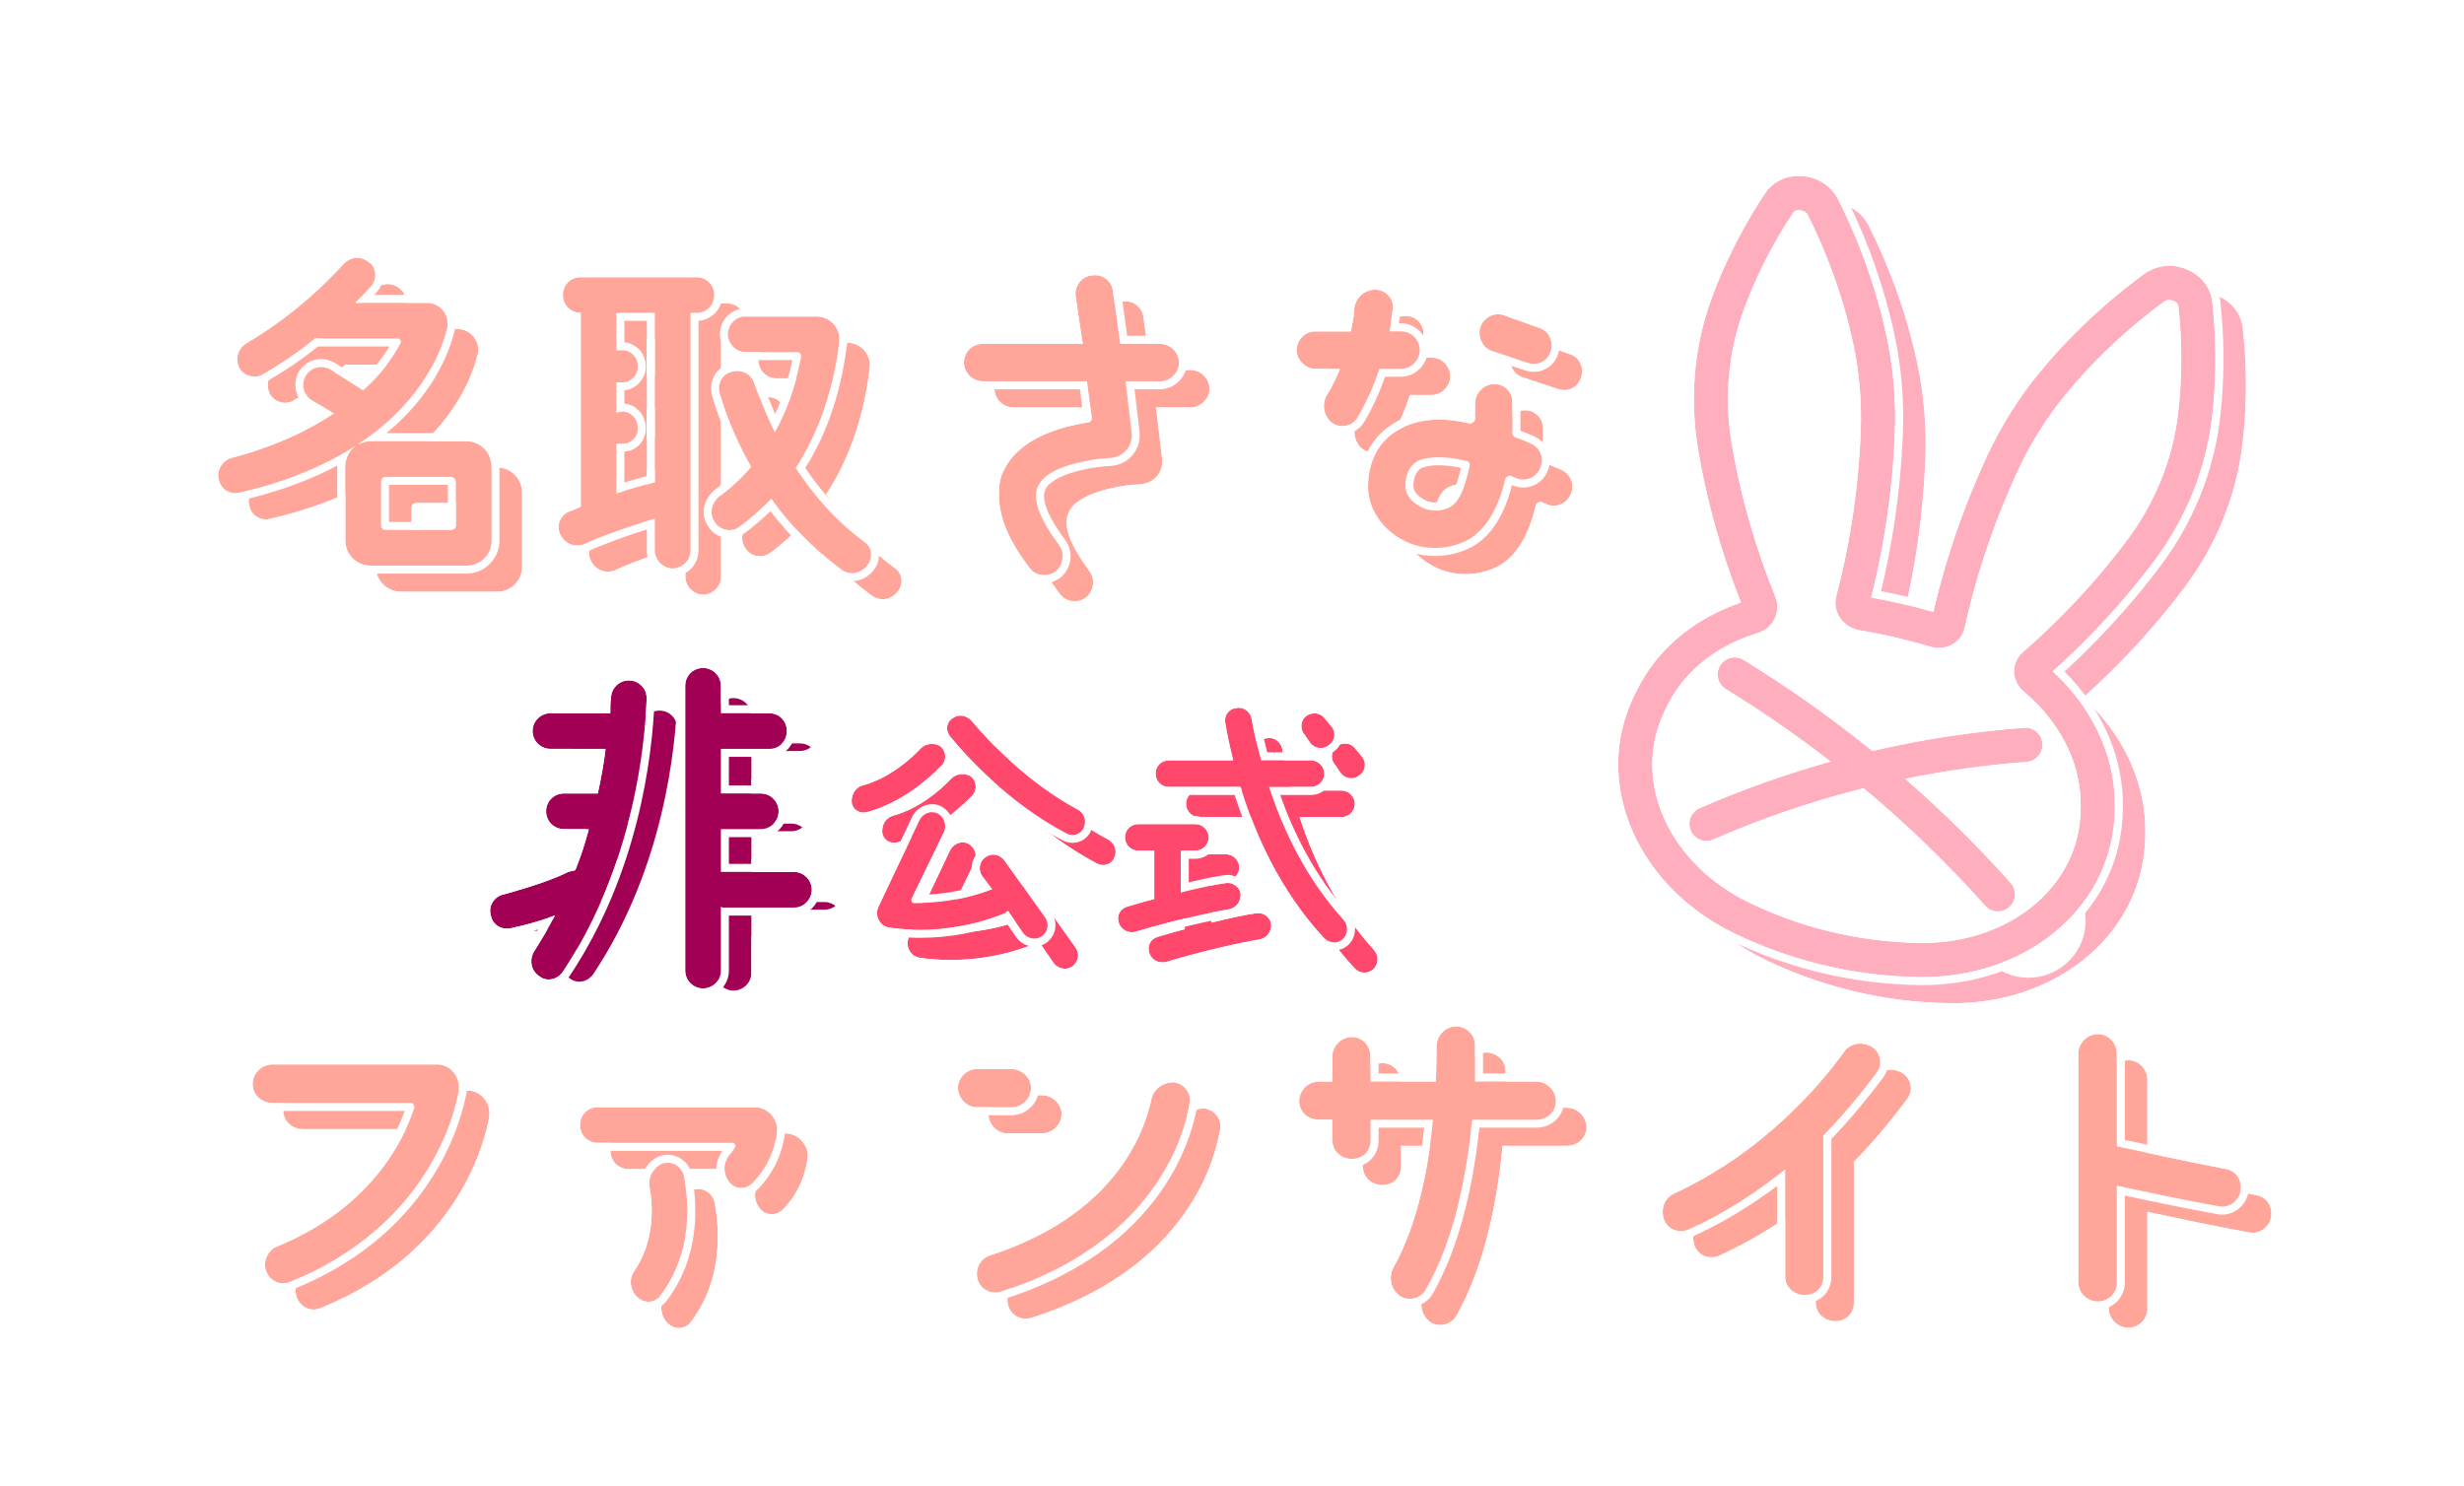 <?xml version="1.0" encoding="UTF-8"?>
<svg id="_レイヤー_2" data-name="レイヤー 2" xmlns="http://www.w3.org/2000/svg" xmlns:xlink="http://www.w3.org/1999/xlink" viewBox="0 0 615 370.94">
  <defs>
    <style>
      .cls-1 {
        fill: none;
      }

      .cls-2 {
        filter: url(#drop-shadow-1);
      }

      .cls-3 {
        fill: #a10055;
      }

      .cls-4 {
        fill: #ffaebe;
      }

      .cls-5 {
        fill: #fff;
      }

      .cls-6 {
        fill: #ff486b;
      }

      .cls-7 {
        fill: #ffa59a;
      }
    </style>
    <filter id="drop-shadow-1" x="21.63" y="10.04" width="586" height="362" filterUnits="userSpaceOnUse">
      <feOffset dx="7" dy="7"/>
      <feGaussianBlur result="blur" stdDeviation="10"/>
      <feFlood flood-color="#000" flood-opacity=".46"/>
      <feComposite in2="blur" operator="in"/>
      <feComposite in="SourceGraphic"/>
    </filter>
  </defs>
  <g id="_レイヤー_1-2" data-name="レイヤー 1">
    <g>
      <g class="cls-2">
        <g>
          <path class="cls-7" d="M123.3,115.9v18.6c0,3.56-2.85,6.23-6.23,6.23h-24.03c-3.29,0-6.23-2.67-6.23-6.23v-18.6c0-2.05,1.16-4,2.67-5.16-7.3,4.72-16.64,8.9-28.93,11.75-2.4.71-4.9-.8-5.34-3.29-.62-2.23.89-4.63,3.12-5.34,10.95-2.85,19.14-6.85,25.63-11.13l-5.61-3.29c-1.96-1.33-2.67-4-1.33-6.23,1.33-2.05,4.01-2.67,6.23-1.34l8.01,5.07c4.72-4.18,7.57-8.46,9.35-11.75.27-.44-.18-1.16-.62-1.16h-20.74c-3.74,3.11-8.01,6.05-12.91,8.9-1.96,1.33-4.9.44-5.96-1.51-1.16-2.23-.44-4.9,1.78-6.23,11.75-6.94,20.03-15.13,24.03-19.58,1.78-2.05,4.45-2.23,6.41-.71,2.05,1.33,2.23,4.27.71,6.05-1.16,1.33-2.49,2.67-4,4.18h17.98c3.38,0,5.79,3.38,4.9,6.5-1.78,7.12-7.3,19.14-22.43,28.93,1.07-.44,2.23-.89,3.29-.89h24.03c3.38,0,6.23,2.85,6.23,6.23ZM114.4,119.91c0-.89-.62-1.33-1.33-1.33h-16.02c-.89,0-1.33.44-1.33,1.33v10.86c0,.62.44,1.07,1.33,1.07h16.02c.71,0,1.33-.45,1.33-1.07v-10.86Z"/>
          <path class="cls-5" d="M89.75,63.9c.99,0,1.99.34,2.84,1,2.05,1.33,2.23,4.27.71,6.05-1.16,1.33-2.49,2.67-4,4.18h17.98c3.38,0,5.79,3.38,4.9,6.5-1.78,7.12-7.3,19.14-22.43,28.93,1.07-.44,2.23-.89,3.29-.89h24.03c3.38,0,6.23,2.85,6.23,6.23v18.6c0,3.56-2.85,6.23-6.23,6.23h-24.03c-3.29,0-6.23-2.67-6.23-6.23v-18.6c0-2.05,1.16-4,2.67-5.16-7.3,4.72-16.64,8.9-28.93,11.75-.4.12-.81.18-1.21.18-1.97,0-3.76-1.4-4.13-3.47-.62-2.23.89-4.63,3.12-5.34,10.95-2.85,19.14-6.85,25.63-11.13l-5.61-3.29c-1.96-1.33-2.67-4-1.33-6.23.86-1.31,2.26-2.04,3.75-2.04.83,0,1.68.23,2.48.71l8.01,5.07c4.72-4.18,7.57-8.46,9.35-11.75.27-.44-.18-1.16-.62-1.16h-20.74c-3.74,3.11-8.01,6.05-12.91,8.9-.64.44-1.39.64-2.14.64-1.54,0-3.1-.83-3.82-2.15-1.16-2.23-.44-4.9,1.78-6.23,11.75-6.94,20.03-15.13,24.03-19.58,1-1.15,2.29-1.71,3.56-1.71M97.04,131.84h16.02c.71,0,1.33-.45,1.33-1.07v-10.86c0-.89-.62-1.33-1.33-1.33h-16.02c-.89,0-1.33.44-1.33,1.33v10.86c0,.62.44,1.07,1.33,1.07M89.75,53.9c-4.18,0-8.2,1.85-11.04,5.07-3.5,3.88-10.93,11.28-21.64,17.62-.02.01-.04.02-.06.03-6.78,4.07-9.15,12.42-5.51,19.42.03.06.06.12.09.18,1.78,3.26,4.89,5.68,8.46,6.75-1.38.43-2.8.84-4.25,1.21-.18.05-.35.1-.53.15-7.23,2.31-11.55,9.9-9.82,17.08,1.39,6.55,7.16,11.25,13.89,11.25,1.24,0,2.48-.16,3.68-.48,4.83-1.13,9.43-2.5,13.78-4.11v6.43c0,8.95,7.28,16.23,16.23,16.23h24.03c8.95,0,16.23-7.28,16.23-16.23v-18.6c0-8.95-7.28-16.23-16.23-16.23h-2.12c3.94-6.07,5.91-11.62,6.89-15.49,1.2-4.44.25-9.3-2.56-13.03-2.88-3.82-7.26-6.02-12-6.02h-3.3c-.75-3.4-2.73-6.39-5.56-8.37-2.55-1.88-5.54-2.86-8.66-2.86h0Z"/>
        </g>
        <g>
          <path class="cls-7" d="M178.92,73.18c0,2.4-1.96,4.45-4.45,4.45h-1.51v59.37c0,2.4-2.05,4.45-4.45,4.45s-4.45-2.05-4.45-4.45v-8.01c-7.39,2.23-13.8,4.63-17.62,6.41-2.4.89-4.9-.18-5.96-2.4-1.16-2.23,0-4.9,2.23-5.79.89-.27,1.78-.71,2.85-1.16v-48.42c-2.67,0-4.45-2.05-4.45-4.45s1.78-4.45,4.45-4.45h28.93c2.49,0,4.45,1.96,4.45,4.45ZM164.06,77.63h-9.61v9.35h1.6c1.96,0,3.74,1.78,3.74,3.74v.44c0,2.05-1.78,3.83-3.74,3.83h-1.6v7.57c.45,0,.89-.27,1.6-.27,1.96,0,3.74,1.78,3.74,4.01v.27c0,2.23-1.78,3.74-3.74,3.74h-1.6v12.46c2.94-1.07,6.23-1.96,9.61-2.85v-42.28ZM217.02,140.74c-1.6,2.05-4.45,2.49-6.5.89-7.3-5.34-13.08-11.57-17.36-17.53-2.4,2.4-5.07,4.9-8.19,7.12-2.05,1.33-4.9.62-6.05-1.6-1.34-1.96-.62-4.63,1.33-6.23,2.94-2.14,5.61-4.63,7.83-7.3-4.27-7.57-6.68-14.24-7.83-18.42-.62-2.49.71-4.9,3.12-5.34,2.49-.71,4.9.62,5.61,3.12,1.07,2.85,2.67,7.3,5.07,12.02,3.83-6.94,5.61-14.06,6.5-18.69.18-.71-.27-1.33-.89-1.33h-12.91c-2.49,0-4.45-2.05-4.45-4.45s1.96-4.45,4.45-4.45h17.53c3.56,0,6.23,2.85,5.79,6.41-.89,7.39-3.29,20.03-10.86,31.42,4.18,6.41,9.79,13.08,17.09,18.42,2.05,1.33,2.23,4.18.71,5.96Z"/>
          <path class="cls-5" d="M174.47,68.73c2.49,0,4.45,1.96,4.45,4.45s-1.96,4.45-4.45,4.45h-1.51v59.37c0,2.4-2.05,4.45-4.45,4.45s-4.45-2.05-4.45-4.45v-8.01c-7.39,2.23-13.8,4.63-17.62,6.41-.57.21-1.15.31-1.72.31-1.8,0-3.43-1.02-4.25-2.72-1.16-2.23,0-4.89,2.23-5.79.89-.27,1.78-.71,2.85-1.16v-48.42c-2.67,0-4.45-2.05-4.45-4.45s1.78-4.45,4.45-4.45h28.93M154.45,86.98h1.6c1.96,0,3.74,1.78,3.74,3.74v.44c0,2.05-1.78,3.83-3.74,3.83h-1.6v7.57c.45,0,.89-.27,1.6-.27,1.96,0,3.74,1.78,3.74,4.01v.27c0,2.23-1.78,3.74-3.74,3.74h-1.6v12.46c2.94-1.07,6.23-1.96,9.61-2.85v-42.28h-9.61v9.35M204.29,78.52c3.56,0,6.23,2.85,5.79,6.41-.89,7.39-3.29,20.03-10.86,31.42,4.18,6.41,9.79,13.08,17.09,18.42,2.05,1.33,2.23,4.18.71,5.96-.95,1.21-2.33,1.86-3.72,1.86-.97,0-1.94-.31-2.78-.97-7.3-5.34-13.08-11.57-17.36-17.53-2.4,2.4-5.07,4.9-8.19,7.12-.7.46-1.49.67-2.28.67-1.52,0-3.01-.81-3.78-2.27-1.34-1.96-.62-4.63,1.33-6.23,2.94-2.14,5.61-4.63,7.83-7.3-4.27-7.57-6.68-14.24-7.83-18.42-.62-2.49.71-4.9,3.12-5.34.45-.13.9-.19,1.34-.19,1.97,0,3.69,1.26,4.27,3.31,1.07,2.85,2.67,7.3,5.07,12.02,3.83-6.94,5.61-14.06,6.5-18.69.18-.71-.27-1.33-.89-1.33h-12.91c-2.49,0-4.45-2.05-4.45-4.45s1.96-4.45,4.45-4.45h17.53M174.47,58.73h-28.93c-8.1,0-14.45,6.35-14.45,14.45,0,4.19,1.69,7.9,4.45,10.52v36.19c-2.08,1.62-3.71,3.8-4.64,6.33-1.36,3.67-1.13,7.76.62,11.24,2.51,5.09,7.55,8.25,13.19,8.25,1.77,0,3.51-.31,5.19-.94.25-.09.5-.2.74-.31,1.11-.52,2.64-1.17,4.52-1.89,2.19,5.21,7.34,8.88,13.33,8.88s11.6-4,13.6-9.57c.19,0,.39.01.59.01,2.76,0,5.43-.79,7.74-2.3.12-.08.24-.16.35-.24.42-.3.82-.6,1.22-.9,3.82,4.12,8.04,7.9,12.51,11.18,2.52,1.92,5.63,2.97,8.78,2.97,4.47,0,8.64-2.02,11.47-5.54,2.55-3.09,3.67-7.11,3.1-11.08-.55-3.81-2.66-7.2-5.8-9.37-3.95-2.91-7.61-6.52-10.94-10.77,4.56-8.65,7.54-18.61,8.87-29.71.56-4.45-.81-8.95-3.76-12.28-2.98-3.38-7.34-5.32-11.95-5.32h-16.14c-1.94-5.69-7.34-9.79-13.68-9.79h0Z"/>
        </g>
        <g>
          <path class="cls-7" d="M294.89,90.09c0,2.4-2.23,4.63-4.72,4.63h-8.63l1.51,12.73c.45,3.29-1.96,6.23-5.34,6.41-5.52.27-16.02,2.23-17.98,7.12-1.6,3.12.44,8.19,5.07,14.42,1.6,2.05,1.33,4.9-.62,6.68-2.05,1.6-4.9,1.33-6.5-.62-5.34-6.94-7.74-12.91-7.74-18.25,0-2.23.18-4.18,1.07-5.96,3.83-8.28,14.06-11.13,21.18-12.28.62,0,1.07-.62.89-1.34-.27-2.23-.71-5.34-1.16-8.9h-25.99c-2.67,0-4.72-2.23-4.72-4.63,0-2.67,2.05-4.72,4.72-4.72h24.92c-.71-4.45-1.33-8.9-1.78-12.02-.27-2.4,1.51-4.9,4.18-5.07,2.49-.45,4.9,1.33,5.16,4l1.78,13.08h9.97c2.49,0,4.72,2.05,4.72,4.72Z"/>
          <path class="cls-5" d="M274.03,68.22c2.2,0,4.16,1.68,4.4,4.07l1.78,13.08h9.97c2.49,0,4.72,2.05,4.72,4.72,0,2.4-2.23,4.63-4.72,4.63h-8.63l1.51,12.73c.45,3.29-1.96,6.23-5.34,6.41-5.52.27-16.02,2.23-17.98,7.12-1.6,3.12.44,8.19,5.07,14.42,1.6,2.05,1.33,4.9-.62,6.68-.9.7-1.95,1.04-2.98,1.04-1.32,0-2.62-.57-3.52-1.67-5.34-6.94-7.74-12.91-7.74-18.25,0-2.23.18-4.18,1.07-5.96,3.83-8.28,14.06-11.13,21.18-12.28.62,0,1.07-.62.89-1.34-.27-2.23-.71-5.34-1.16-8.9h-25.99c-2.67,0-4.72-2.23-4.72-4.63,0-2.67,2.05-4.72,4.72-4.72h24.92c-.71-4.45-1.33-8.9-1.78-12.02-.27-2.4,1.51-4.9,4.18-5.07.26-.05.51-.07.77-.07M274.03,58.22c-.66,0-1.32.05-1.97.14-3.74.39-7.13,2.19-9.57,5.11-2.56,3.06-3.78,7.07-3.35,11,.01.1.02.21.04.31l.09.6h-13.33c-8.25,0-14.72,6.46-14.72,14.72s6.6,14.63,14.72,14.63h2.09c-2.56,2.35-4.58,5.09-6.03,8.19-1.81,3.69-2.05,7.27-2.05,10.29,0,7.79,3.21,15.76,9.82,24.34.06.08.12.16.19.24,2.77,3.39,6.88,5.33,11.26,5.33,3.28,0,6.53-1.13,9.14-3.17.19-.15.38-.31.56-.48,5.82-5.3,6.62-13.91,1.87-20.11-1.28-1.73-2.11-3.07-2.65-4.06,2-.66,5.02-1.31,8.07-1.46,4.43-.23,8.54-2.29,11.32-5.64,2.75-3.32,4.01-7.69,3.46-11.99l-.21-1.73c6.79-1.26,12.12-7.34,12.12-14.39,0-8.12-6.6-14.72-14.72-14.72h-1.24l-.59-4.3c-.85-7.34-6.96-12.85-14.32-12.85h0Z"/>
        </g>
        <g>
          <path class="cls-7" d="M344.91,91.61c-1.34,4-3.12,8.28-5.52,12.28-1.33,2.23-4.45,2.67-6.5,1.07-1.96-1.78-2.4-4.63-1.07-6.85,1.34-2.05,2.4-4.27,3.29-6.5h-6.23c-2.4,0-4.63-2.23-4.63-4.63,0-2.67,2.23-4.72,4.63-4.72h8.9c.45-2.23.89-4.45.89-5.96.44-2.67,2.67-4.45,5.16-4.45,2.67,0,4.63,2.23,4.45,4.63-.27,1.78-.44,3.56-.89,5.79h2.85c2.67,0,4.72,2.05,4.72,4.72,0,2.4-2.05,4.63-4.72,4.63h-5.34ZM384.96,116.53c-1.07,2.49-4,3.38-6.23,2.23-.45-.18-.62-.18-.89-.44-.62-.18-1.33.27-1.51.71-1.6,7.03-4.72,13.53-10.68,15.93-5.34,2.23-11.57,1.78-16.47-1.51-4.45-2.94-7.12-7.57-7.12-12.46,0-6.23,2.67-11.13,7.3-13.97,3.56-2.23,9.17-3.83,18.07-1.78.62,0,1.33-.45,1.33-1.16v-3.74c0-2.49,1.96-4.72,4.45-4.9,2.67-.27,4.9,1.78,4.9,4.45v7.12c-.27.89.18,1.51.89,1.78,1.34.44,2.67,1.07,3.74,1.51,2.49,1.16,3.38,4,2.23,6.23ZM366.54,114.57c-7.57-1.78-11.13-.44-12.28.18-1.96,1.33-2.85,3.38-2.85,6.23,0,1.51,1.07,3.56,3.12,4.63.89.71,3.74,2.23,7.57.71,2.67-1.16,4.18-5.07,5.34-10.41.18-.71-.27-1.33-.89-1.33ZM387.63,87.16c-.62,2.49-3.29,3.83-5.79,2.94l-8.9-2.94c-2.4-.89-3.56-3.56-2.85-5.96.89-2.49,3.56-3.83,5.96-2.94l8.72,3.12c2.4.71,3.74,3.38,2.85,5.79Z"/>
          <path class="cls-5" d="M343.84,71.85c2.67,0,4.63,2.23,4.45,4.63-.27,1.78-.44,3.56-.89,5.79h2.85c2.67,0,4.72,2.05,4.72,4.72,0,2.4-2.05,4.63-4.72,4.63h-5.34c-1.34,4-3.12,8.28-5.52,12.28-.8,1.33-2.23,2.03-3.7,2.03-.98,0-1.98-.31-2.8-.96-1.96-1.78-2.4-4.63-1.07-6.85,1.34-2.05,2.4-4.27,3.29-6.5h-6.23c-2.4,0-4.63-2.23-4.63-4.63,0-2.67,2.23-4.72,4.63-4.72h8.9c.45-2.23.89-4.45.89-5.96.44-2.67,2.67-4.45,5.16-4.45M374.53,77.98c.51,0,1.03.09,1.53.28l8.72,3.12c2.4.71,3.74,3.38,2.85,5.79-.49,1.97-2.26,3.21-4.21,3.21-.52,0-1.05-.09-1.58-.28l-8.9-2.94c-2.4-.89-3.56-3.56-2.85-5.96.7-1.97,2.51-3.21,4.43-3.21M373.68,95.41c2.46,0,4.43,1.96,4.43,4.47v7.12c-.27.89.18,1.51.89,1.78,1.34.44,2.67,1.07,3.74,1.51,2.49,1.16,3.38,4,2.23,6.23-.76,1.76-2.45,2.73-4.16,2.73-.71,0-1.42-.16-2.07-.5-.45-.18-.62-.18-.89-.44-.1-.03-.2-.04-.29-.04-.54,0-1.07.38-1.22.75-1.6,7.03-4.72,13.53-10.68,15.93-2.19.91-4.54,1.38-6.88,1.38-3.35,0-6.7-.95-9.58-2.89-4.45-2.94-7.12-7.57-7.12-12.46,0-6.23,2.67-11.13,7.3-13.97,2.41-1.5,5.75-2.72,10.41-2.72,2.24,0,4.77.28,7.66.94.62,0,1.33-.45,1.33-1.16v-3.74c0-2.49,1.96-4.72,4.45-4.9.16-.02.31-.02.47-.02M358.83,126.97c.97,0,2.07-.18,3.26-.65,2.67-1.16,4.18-5.07,5.34-10.41.18-.71-.27-1.33-.89-1.33-2.8-.66-5.05-.89-6.83-.89-3.04,0-4.72.68-5.45,1.07-1.96,1.33-2.85,3.38-2.85,6.23,0,1.51,1.07,3.56,3.12,4.63.61.49,2.15,1.36,4.31,1.36M343.84,61.85c-6.64,0-12.37,4.26-14.43,10.41h-.52c-8.07,0-14.63,6.6-14.63,14.72,0,5.11,2.79,9.72,6.89,12.34-.47,4.76,1.28,9.65,5.02,13.04.18.17.37.32.56.48,1.71,1.34,3.71,2.27,5.82,2.74-.32,1.74-.49,3.55-.49,5.41,0,8.21,4.32,15.98,11.57,20.78,4.46,2.99,9.69,4.57,15.13,4.57,3.68,0,7.27-.72,10.68-2.13,6.36-2.58,11.13-7.69,14.23-15.23,4.51-.9,8.38-3.9,10.33-8.17,1.66-3.41,1.91-7.4.68-11.01-1.16-3.4-3.47-6.19-6.58-7.97v-1.94c0-.1,0-.19,0-.29,4.33-1.48,7.77-4.96,9.09-9.49,1.18-3.6.89-7.57-.82-10.97-1.72-3.44-4.78-6.07-8.41-7.25l-8.5-3.04c-1.59-.58-3.25-.87-4.94-.87-5.84,0-11.14,3.54-13.47,8.91-.84-.9-1.8-1.7-2.85-2.36-.35-2.98-1.65-5.82-3.73-8.06-2.73-2.94-6.6-4.62-10.63-4.62h0Z"/>
        </g>
        <g>
          <path class="cls-3" d="M162.03,167.85c-.45,11.3-3.12,41.56-20.92,68.27-1.34,1.96-4.01,2.67-5.96,1.07-2.05-1.33-2.49-4.18-1.16-6.23,1.78-2.85,3.56-5.79,5.16-8.9-2.94,1.16-6.5,2.23-10.68,3.12-2.49.71-4.9-.62-5.34-3.12-.71-2.4.89-4.81,3.29-5.25,8.01-2.23,12.91-4.01,16.02-5.61.44-.18,1.16-.18,1.78-.44,1.33-3.29,2.49-6.85,3.38-10.24h-6.23c-2.49,0-4.45-1.96-4.45-4.45s1.96-4.45,4.45-4.45h8.46c.89-4,1.51-7.74,1.96-11.13h-13.8c-2.4,0-4.45-1.96-4.45-4.45s2.05-4.45,4.45-4.45h14.95c0-1.51,0-2.67.18-3.74,0-2.49,2.05-4.45,4.45-4.45s4.45,1.96,4.45,4.45ZM203.24,215.64c0,2.49-2.05,4.45-4.45,4.45h-17.36c-.44,0-.71,0-.89-.27v16.02c0,2.49-2.05,4.45-4.45,4.45s-4.45-1.96-4.45-4.45v-71.11c0-2.49,1.96-4.45,4.45-4.45s4.45,1.96,4.45,4.45v6.85h12.02c2.67,0,4.45,2.05,4.45,4.45s-1.78,4.45-4.45,4.45h-12.02v11.13h9.97c2.49,0,4.45,2.05,4.45,4.45s-1.96,4.45-4.45,4.45h-9.97v10.68h18.25c2.4,0,4.45,2.05,4.45,4.45Z"/>
          <path class="cls-5" d="M176.1,167.28c2.4,0,4.45,1.96,4.45,4.45v6.85h12.02c2.67,0,4.45,2.05,4.45,4.45s-1.78,4.45-4.45,4.45h-12.02v11.13h9.97c2.49,0,4.45,2.05,4.45,4.45s-1.96,4.45-4.45,4.45h-9.97v10.68h18.25c2.4,0,4.45,2.05,4.45,4.45s-2.05,4.45-4.45,4.45h-17.36c-.44,0-.71,0-.89-.27v16.02c0,2.49-2.05,4.45-4.45,4.45s-4.45-1.96-4.45-4.45v-71.11c0-2.49,1.96-4.45,4.45-4.45M157.58,170.4c2.49,0,4.45,1.96,4.45,4.45-.45,11.3-3.12,41.56-20.92,68.27-.83,1.22-2.17,1.95-3.54,1.95-.84,0-1.68-.27-2.42-.88-2.05-1.33-2.49-4.18-1.16-6.23,1.78-2.85,3.56-5.79,5.16-8.9-2.94,1.16-6.5,2.23-10.68,3.12-.45.13-.9.19-1.33.19-1.96,0-3.64-1.26-4.01-3.31-.71-2.4.89-4.81,3.29-5.25,8.01-2.23,12.91-4.01,16.02-5.61.44-.18,1.16-.18,1.78-.44,1.33-3.29,2.49-6.85,3.38-10.24h-6.23c-2.49,0-4.45-1.96-4.45-4.45s1.96-4.45,4.45-4.45h8.46c.89-4,1.51-7.74,1.96-11.13h-13.8c-2.4,0-4.45-1.96-4.45-4.45s2.05-4.45,4.45-4.45h14.95c0-1.51,0-2.67.18-3.74,0-2.49,2.05-4.45,4.45-4.45M176.1,157.28c-4.44,0-8.42,2.02-11.08,5.18-2.17-1.31-4.72-2.06-7.44-2.06-5.73,0-10.68,3.35-13.02,8.19h-6.56c-7.97,0-14.45,6.48-14.45,14.45,0,4.82,2.37,9.1,6.01,11.72-1.66,2.35-2.63,5.21-2.63,8.3,0,3.48,1.24,6.68,3.3,9.18-1.82.58-3.89,1.2-6.18,1.84-3.74.85-6.99,3.18-9,6.45-1.99,3.24-2.57,7.15-1.65,10.82,1.12,5.13,4.99,9.09,9.89,10.48.04.42.09.83.17,1.25.66,3.71,2.75,7.03,5.79,9.18,2.4,1.82,5.34,2.81,8.33,2.81,4.69,0,9.1-2.36,11.8-6.32.02-.03.04-.06.06-.09,5.13-7.7,9.12-15.64,12.21-23.44v17.62c0,7.97,6.48,14.45,14.45,14.45s14.45-6.48,14.45-14.45v-5.75h8.25c7.97,0,14.45-6.48,14.45-14.45,0-6.26-4-11.6-9.57-13.6.83-1.82,1.3-3.85,1.3-5.98,0-3.36-1.15-6.45-3.08-8.91,3.15-2.63,5.12-6.6,5.12-11.12,0-8.1-6.35-14.45-14.45-14.45h-2.36c-1.44-6.46-7.22-11.3-14.11-11.3h0Z"/>
        </g>
        <g>
          <path class="cls-6" d="M217.04,203.28c-1.86.53-3.65-.66-3.85-2.45-.13-1.86.86-3.65,2.65-4.18,6.64-1.79,11.94-6.44,14.6-9.29,1.33-1.33,3.52-1.46,4.98-.46,1.33,1.13,1.53,3.32.33,4.64-3.32,3.45-10.09,9.42-18.71,11.74ZM261.5,229.62c1,1.53.66,3.52-.86,4.64-1.46,1-3.45.66-4.64-.8l-3.78-5.51c-.33.2-.53.33-.66.53-12.14,4.98-23.09,4.45-28.86,3.65-2.52-.33-3.85-2.99-2.85-5.18l10.29-21.7c.86-1.66,2.85-2.46,4.51-1.66,1.66.86,2.32,2.85,1.66,4.51l-8.16,16.85c-.13.53.2,1,.53,1,4.64,0,11.94-.46,19.57-3.45l-2.52-3.32c-1-1.46-.66-3.65.86-4.64,1.46-1.13,3.45-.8,4.64.66l10.29,14.4ZM271.12,207.12c-.66,1.66-2.65,2.32-4.31,1.46-14.13-7.43-24.75-18.91-29.06-24.22-1.13-1.33-1-3.45.53-4.45,1.46-1.19,3.45-.86,4.78.46,3.98,4.84,13.93,15.46,26.54,22.23,1.66.86,2.32,2.85,1.53,4.51Z"/>
          <path class="cls-5" d="M240.32,179.18c.98,0,1.97.43,2.73,1.2,3.98,4.84,13.93,15.46,26.54,22.23,1.66.86,2.32,2.85,1.53,4.51-.47,1.16-1.59,1.84-2.79,1.84-.51,0-1.03-.12-1.53-.38-14.13-7.43-24.75-18.91-29.06-24.22-1.13-1.33-1-3.45.53-4.45.62-.5,1.33-.74,2.04-.74M233.23,186.23c.78,0,1.56.22,2.19.65,1.33,1.13,1.53,3.32.33,4.64-3.32,3.45-10.09,9.42-18.71,11.74-.3.09-.6.13-.89.13-1.5,0-2.79-1.08-2.95-2.58-.13-1.86.86-3.65,2.65-4.18,6.64-1.79,11.94-6.44,14.6-9.29.75-.75,1.77-1.12,2.79-1.12M233.26,203.3c.46,0,.93.1,1.37.31,1.66.86,2.32,2.85,1.66,4.51l-8.16,16.85c-.13.53.2,1,.53,1,4.64,0,11.94-.46,19.57-3.45l-2.52-3.32c-1-1.46-.66-3.65.86-4.64.59-.46,1.27-.67,1.95-.67.99,0,1.99.47,2.7,1.34l10.29,14.4c1,1.53.66,3.52-.86,4.64-.56.38-1.21.57-1.85.57-1.03,0-2.06-.47-2.79-1.37l-3.78-5.51c-.33.2-.53.33-.66.53-7.99,3.27-15.46,4.16-21.28,4.16-3.03,0-5.61-.24-7.59-.51-2.52-.33-3.85-2.99-2.85-5.18l10.29-21.7c.63-1.22,1.87-1.97,3.14-1.97M240.32,169.18h0c-2.86,0-5.67.95-7.96,2.67-1.91,1.37-3.4,3.23-4.31,5.37-1.74.69-3.34,1.73-4.67,3.05-.09.09-.17.17-.25.26-1.1,1.18-5.07,5.15-9.88,6.45-.08.02-.16.04-.24.07-6.24,1.85-10.26,7.8-9.79,14.48,0,.13.02.26.04.39.69,6.23,5.75,11,11.95,11.44l-4.41,9.31s-.05.1-.07.15c-1.79,3.94-1.6,8.54.5,12.33,2.11,3.8,5.8,6.32,10.12,6.9,2.92.4,5.92.6,8.93.6,6.24,0,12.35-.85,18.24-2.54,2.61,3.01,6.33,4.72,10.27,4.72,2.68,0,5.27-.8,7.49-2.31.1-.07.21-.14.31-.22,5.72-4.23,7.17-12.2,3.3-18.15-.08-.12-.16-.24-.24-.35l-3.61-5.05c.76.14,1.53.2,2.3.2,5.24,0,9.89-3.05,11.94-7.8,2.92-6.48.34-14.04-5.99-17.38-12.41-6.68-21.76-17.62-23.51-19.75-.21-.25-.43-.49-.66-.72-2.66-2.66-6.15-4.13-9.8-4.13h0Z"/>
        </g>
        <g>
          <path class="cls-6" d="M310.27,223.65c.13,1.86-1,3.52-2.85,3.85-4.64.8-13.4,2.65-23.36,5.64-1.86.46-3.65-.53-4.18-2.19-.66-1.79.33-3.65,2.19-4.11,2.32-.66,4.45-1.33,6.64-1.86v-12.08h-3.98c-1.86,0-3.32-1.46-3.32-3.32s1.46-3.32,3.32-3.32h14.27c1.79,0,3.32,1.53,3.32,3.32s-1.53,3.32-3.32,3.32h-3.65v10.42c4.64-1.13,8.63-1.99,11.08-2.32,1.86-.33,3.52.86,3.85,2.65ZM335.82,234.93c-1.33,1.19-3.32,1.19-4.64-.13-11.15-11.94-17.45-26.34-20.9-37.82h-17.92c-1.86,0-3.32-1.46-3.32-3.32s1.46-3.32,3.32-3.32h16.06c-1-3.98-1.66-7.3-1.99-9.42-.33-1.86,1-3.52,2.85-3.65,1.79-.33,3.45,1,3.78,2.79.33,2.52,1.19,5.97,2.32,10.29h12.47c1.79,0,3.32,1.53,3.32,3.32s-1.53,3.32-3.32,3.32h-10.48c3.32,10.28,9.16,22.89,18.58,33.18,1.19,1.33,1.19,3.45-.13,4.78ZM326.2,183.9c-1.19-1.33-1-3.52.46-4.64,1.53-1,3.52-.86,4.64.66l1.66,1.99c1.19,1.46.86,3.65-.66,4.64-1.33,1.13-3.45,1-4.64-.53l-1.46-2.12Z"/>
          <path class="cls-5" d="M309.83,177.21c1.57,0,2.93,1.23,3.23,2.84.33,2.52,1.19,5.97,2.32,10.29h12.47c1.79,0,3.32,1.53,3.32,3.32s-1.53,3.32-3.32,3.32h-10.48c3.32,10.28,9.16,22.89,18.58,33.18,1.19,1.33,1.19,3.45-.13,4.78-.65.58-1.45.88-2.26.88-.85,0-1.71-.33-2.39-1.01-11.15-11.94-17.45-26.34-20.9-37.82h-17.92c-1.86,0-3.32-1.46-3.32-3.32s1.46-3.32,3.32-3.32h16.06c-1-3.98-1.66-7.3-1.99-9.42-.33-1.86,1-3.52,2.85-3.65.19-.03.37-.05.55-.05M328.73,178.62c.98,0,1.92.42,2.57,1.3l1.66,1.99c1.19,1.46.86,3.65-.66,4.64-.58.49-1.31.75-2.05.75-.95,0-1.92-.42-2.59-1.28l-1.46-2.12c-1.19-1.33-1-3.52.46-4.64.64-.42,1.37-.64,2.07-.64M298.99,206.26c1.79,0,3.32,1.53,3.32,3.32s-1.53,3.32-3.32,3.32h-3.65v10.42c4.65-1.13,8.63-1.99,11.08-2.32.21-.04.42-.06.62-.06,1.6,0,2.94,1.12,3.23,2.71.13,1.86-1,3.52-2.85,3.85-4.64.8-13.4,2.65-23.36,5.64-.31.08-.62.11-.92.11-1.5,0-2.82-.92-3.26-2.3-.66-1.79.33-3.65,2.19-4.11,2.32-.66,4.45-1.33,6.64-1.86v-12.08h-3.98c-1.86,0-3.32-1.46-3.32-3.32s1.46-3.32,3.32-3.32h14.27M309.83,167.21c-.61,0-1.21.04-1.82.13-3.51.4-6.72,2.19-8.89,4.97-1.79,2.3-2.75,5.13-2.75,8.02h-4.02c-7.34,0-13.32,5.97-13.32,13.32,0,1.27.18,2.49.51,3.65-4.78,2.02-8.14,6.76-8.14,12.27,0,3.7,1.52,7.05,3.96,9.47-1.74,1.19-3.19,2.79-4.19,4.69-1.69,3.21-1.97,7.01-.75,10.47,1.83,5.42,6.92,9.05,12.72,9.05,1.12,0,2.25-.14,3.34-.41.15-.04.3-.08.45-.12,8.95-2.69,17.32-4.53,22.17-5.36.02,0,.04,0,.07-.01,3.06-.55,5.71-2.1,7.65-4.28,2.12,2.92,4.45,5.79,7.04,8.56.08.08.16.17.24.25,2.54,2.54,5.9,3.94,9.46,3.94,3.3,0,6.48-1.22,8.95-3.45.13-.12.26-.24.38-.36,5.07-5.07,5.29-13.21.49-18.54-.02-.02-.04-.04-.06-.07-4.91-5.36-8.64-11.37-11.42-17.05,5.37-1.72,9.27-6.76,9.27-12.69,0-.61-.04-1.21-.12-1.8,1.28-1.71,2.15-3.73,2.48-5.89.57-3.7-.46-7.49-2.83-10.39-.02-.02-.04-.05-.06-.07l-1.53-1.84c-2.52-3.22-6.28-5.05-10.38-5.05h0c-2.66,0-5.27.78-7.54,2.26-.22.15-.44.3-.65.46-.23.18-.45.36-.67.55-2.46-2.89-6.08-4.68-10.05-4.68h0Z"/>
        </g>
        <g>
          <path class="cls-7" d="M115.11,271.75c-.89,5.52-7.39,33.82-42.1,47.8-2.4,1.07-5.07-.27-5.96-2.67-.89-2.49.45-5.34,2.85-6.23,22.7-9.35,31.15-25.54,34.09-34.44.18-.71-.27-1.33-.71-1.33h-34.71c-2.67,0-4.9-2.05-4.9-4.72s2.23-4.9,4.9-4.9h41.21c3.29,0,5.79,3.12,5.34,6.5Z"/>
          <path class="cls-5" d="M109.77,265.26c3.29,0,5.79,3.12,5.34,6.5-.89,5.52-7.39,33.82-42.1,47.8-.57.25-1.16.37-1.73.37-1.84,0-3.55-1.21-4.23-3.04-.89-2.49.45-5.34,2.85-6.23,22.7-9.35,31.15-25.54,34.09-34.44.18-.71-.27-1.33-.71-1.33h-34.71c-2.67,0-4.9-2.05-4.9-4.72s2.23-4.9,4.9-4.9h41.21M109.77,255.26h-41.21c-8.21,0-14.9,6.68-14.9,14.9s6.68,14.72,14.9,14.72h19.71c-4.36,5.82-11.24,12.01-22.06,16.49-7.44,2.89-11.28,11.31-8.57,18.89.01.04.03.07.04.11,2.12,5.72,7.59,9.57,13.61,9.57,1.93,0,3.81-.39,5.59-1.15,39.88-16.12,47.08-49,48.11-55.43.02-.1.03-.19.04-.29.6-4.55-.78-9.14-3.8-12.57-2.91-3.32-7.09-5.23-11.46-5.23h0Z"/>
        </g>
        <g>
          <path class="cls-7" d="M194.5,282.61c-.45,2.94-1.78,8.01-6.23,12.46-1.78,1.6-4.45,1.33-5.79-.62-1.51-2.05-1.33-4.72.27-6.68.44-.44.89-1.16,1.33-1.78.18-.45,0-1.16-.71-1.16h-33.55c-2.49,0-4.45-1.96-4.45-4.45s1.96-4.45,4.45-4.45h39.16c3.56,0,6.23,3.38,5.52,6.68ZM171.36,293.11c1.16,6.41,2.23,19.05-5.79,29.73-1.33,2.05-4.18,2.22-5.96.44-1.78-1.78-2.05-4.45-.71-6.41,5.16-7.56,4.72-16.2,3.83-21.09-.44-2.49,1.07-4.9,3.29-5.79,2.23-.71,4.72.62,5.34,3.11Z"/>
          <path class="cls-5" d="M188.98,275.94c3.56,0,6.23,3.38,5.52,6.68-.45,2.94-1.78,8.01-6.23,12.46-.78.7-1.73,1.04-2.66,1.04-1.2,0-2.37-.57-3.12-1.67-1.51-2.05-1.33-4.72.27-6.68.44-.44.89-1.16,1.33-1.78.18-.45,0-1.16-.71-1.16h-33.55c-2.49,0-4.45-1.96-4.45-4.45s1.96-4.45,4.45-4.45h39.16M167.24,289.81c1.84,0,3.61,1.26,4.12,3.31,1.16,6.41,2.23,19.05-5.79,29.73-.72,1.11-1.89,1.67-3.08,1.67-1.02,0-2.06-.4-2.88-1.22-1.78-1.78-2.05-4.45-.71-6.41,5.16-7.56,4.72-16.2,3.83-21.09-.44-2.49,1.07-4.9,3.29-5.79.4-.13.81-.19,1.22-.19M188.98,265.94h-39.16c-7.97,0-14.45,6.48-14.45,14.45s6.48,14.45,14.45,14.45h2.83c0,.9.07,1.8.23,2.7.56,3.09,1.01,8.93-2.24,13.7-4.05,5.94-3.24,13.97,1.9,19.12,2.67,2.67,6.21,4.15,9.95,4.15,4.51,0,8.67-2.18,11.23-5.87,5.53-7.47,7.77-15.56,8.31-23,1.15.31,2.35.47,3.58.47,3.44,0,6.76-1.28,9.35-3.61.13-.12.26-.24.38-.36,4.81-4.81,7.92-10.95,9.01-17.78.85-4.43-.31-9-3.21-12.59-3-3.71-7.43-5.84-12.16-5.84h0Z"/>
        </g>
        <g>
          <path class="cls-7" d="M253.06,275.94h-8.72c-2.4,0-4.63-2.23-4.63-4.9,0-2.4,2.23-4.63,4.63-4.63h8.72c2.67,0,4.9,2.23,4.9,4.63,0,2.67-2.23,4.9-4.9,4.9ZM297.56,274.87c-1.78,10.41-10.24,35.33-46.99,47.08-2.67.89-5.34-.62-5.96-3.11-.71-2.67.89-5.34,3.29-5.96,30.53-9.97,38.09-29.82,40.05-38.72.44-2.67,2.94-4.45,5.61-4.45,2.4.27,4.45,2.49,4,5.16Z"/>
          <path class="cls-5" d="M253.06,266.41c2.67,0,4.9,2.23,4.9,4.63,0,2.67-2.23,4.9-4.9,4.9h-8.72c-2.4,0-4.63-2.23-4.63-4.9,0-2.4,2.23-4.63,4.63-4.63h8.72M293.56,269.71c2.4.27,4.45,2.49,4,5.16-1.78,10.41-10.24,35.33-46.99,47.08-.53.18-1.05.26-1.56.26-2.08,0-3.9-1.37-4.4-3.37-.71-2.67.89-5.34,3.29-5.96,30.53-9.97,38.09-29.82,40.05-38.72.44-2.67,2.94-4.45,5.61-4.45M253.06,256.41h-8.72c-7.93,0-14.63,6.7-14.63,14.63s6.7,14.9,14.63,14.9h8.72c8.21,0,14.9-6.68,14.9-14.9s-6.82-14.63-14.9-14.63h0ZM293.56,259.71c-7.61,0-14.04,5.22-15.41,12.47-1.86,8.24-8.65,23.06-33.16,31.12-3.54,1.03-6.62,3.45-8.51,6.69-2.01,3.45-2.57,7.48-1.55,11.35,1.64,6.4,7.42,10.87,14.09,10.87,1.58,0,3.14-.25,4.65-.75,17.88-5.72,31.83-14.96,41.45-27.45,8.52-11.07,11.37-21.95,12.31-27.46.66-3.97-.3-7.88-2.7-11.06-2.42-3.2-6.08-5.29-10.05-5.73-.37-.04-.74-.06-1.1-.06h0Z"/>
        </g>
        <g>
          <path class="cls-7" d="M388.97,274.42c0,2.67-2.23,4.63-4.9,4.63h-16.02c-1.33,13.17-4.18,29.37-11.57,42.46-1.33,2.22-4.18,2.94-6.41,1.6-2.23-1.6-2.94-4.45-1.78-6.94,6.23-11.04,8.9-25.28,9.97-37.11h-15.58v5.16c0,2.67-1.96,4.63-4.63,4.63s-4.9-1.96-4.9-4.63v-5.16h-3.38c-2.67,0-4.9-1.96-4.9-4.63s2.23-4.9,4.9-4.9h3.38v-6.23c0-2.67,2.23-4.9,4.9-4.9s4.63,2.23,4.63,4.9v6.23h16.29c.18-3.38.18-6.5.18-8.72,0-2.67,2.05-4.9,4.72-5.07,2.67,0,4.9,1.96,4.9,4.63v9.17h15.31c2.67,0,4.9,2.23,4.9,4.9Z"/>
          <path class="cls-5" d="M363.87,255.73c2.67,0,4.9,1.96,4.9,4.63v9.17h15.31c2.67,0,4.9,2.23,4.9,4.9s-2.23,4.63-4.9,4.63h-16.02c-1.33,13.17-4.18,29.37-11.57,42.46-.88,1.47-2.42,2.27-4,2.27-.82,0-1.65-.22-2.41-.67-2.23-1.6-2.94-4.45-1.78-6.94,6.23-11.04,8.9-25.28,9.97-37.11h-15.58v5.16c0,2.67-1.96,4.63-4.63,4.63s-4.9-1.96-4.9-4.63v-5.16h-3.38c-2.67,0-4.9-1.96-4.9-4.63s2.23-4.9,4.9-4.9h3.38v-6.23c0-2.67,2.23-4.9,4.9-4.9s4.63,2.23,4.63,4.9v6.23h16.29c.18-3.38.18-6.5.18-8.72,0-2.67,2.05-4.9,4.72-5.07M363.87,245.73c-.22,0-.44,0-.67.02-5.88.39-10.81,4.17-12.93,9.35-2.62-4.04-7.12-6.71-12.21-6.71-7.43,0-13.61,5.47-14.72,12.59-5,2.41-8.46,7.52-8.46,13.43s3.58,11,8.71,13.31c1.61,6.37,7.48,11.11,14.46,11.11,2.57,0,4.96-.63,7.04-1.75-1.46,5.48-3.31,10.25-5.51,14.16-.13.23-.25.47-.36.71-3.16,6.8-1.05,14.91,5.01,19.27.23.16.46.32.7.46,2.29,1.37,4.9,2.1,7.56,2.1,5.12,0,9.93-2.73,12.57-7.13.05-.08.09-.15.13-.23,5.59-9.9,9.44-22.19,11.7-37.37h7.19c8.21,0,14.9-6.56,14.9-14.63s-6.68-14.9-14.9-14.9h-5.33c-.44-7.68-6.94-13.8-14.87-13.8h0Z"/>
        </g>
        <g>
          <path class="cls-7" d="M469.07,267.3c-2.67,3.56-7.12,9.35-13.35,15.75v35.16c0,2.67-1.96,4.63-4.63,4.63s-4.9-1.96-4.9-4.63v-26.7c-6.68,5.34-14.69,10.68-24.03,14.95-2.49,1.07-5.34,0-6.23-2.49-.89-2.67.18-5.34,2.4-6.41,22.7-10.5,36.94-27.59,42.54-35.42,1.51-2.23,4.45-2.67,6.85-1.33,2.23,1.33,2.94,4.27,1.33,6.5Z"/>
          <path class="cls-5" d="M464.91,260.05c.95,0,1.92.25,2.83.75,2.23,1.33,2.94,4.27,1.33,6.5-2.67,3.56-7.12,9.35-13.35,15.75v35.16c0,2.67-1.96,4.63-4.63,4.63s-4.9-1.96-4.9-4.63v-26.7c-6.68,5.34-14.69,10.68-24.03,14.95-.65.28-1.33.41-1.99.41-1.86,0-3.59-1.06-4.24-2.9-.89-2.67.18-5.34,2.4-6.41,22.7-10.5,36.94-27.59,42.54-35.42.95-1.39,2.45-2.09,4.03-2.09M464.91,250.05h0c-4.89,0-9.45,2.36-12.21,6.33-4.65,6.47-17.61,22.4-38.56,32.1-.04.02-.09.04-.13.06-6.76,3.25-10.01,11.24-7.56,18.59.02.07.05.13.07.2,2.04,5.71,7.53,9.54,13.66,9.54,2.04,0,4.03-.41,5.92-1.22.07-.03.15-.06.22-.1,3.33-1.52,6.62-3.22,9.87-5.1v7.76c0,8.07,6.68,14.63,14.9,14.63s14.63-6.43,14.63-14.63v-31.18c4.9-5.32,8.59-10.05,11.35-13.74.04-.05.08-.1.12-.16,2.37-3.3,3.27-7.45,2.46-11.4-.82-3.96-3.28-7.43-6.76-9.52-.1-.06-.19-.11-.29-.17-2.37-1.31-5.02-2.01-7.68-2.01h0Z"/>
        </g>
        <g>
          <path class="cls-7" d="M559.85,296.85c-.44,2.49-2.85,4.27-5.34,3.83-9.97-1.78-19.31-3.83-25.54-5.16v24.21c0,2.49-2.05,4.72-4.72,4.72s-4.9-2.22-4.9-4.72v-57.14c0-2.67,2.23-4.9,4.9-4.9s4.72,2.23,4.72,4.9v23.14c5.79,1.16,16.2,3.56,27.15,5.61,2.67.44,4.18,2.85,3.74,5.52Z"/>
          <path class="cls-5" d="M524.24,257.69c2.67,0,4.72,2.23,4.72,4.9v23.14c5.79,1.16,16.2,3.56,27.15,5.61,2.67.44,4.18,2.85,3.74,5.52-.4,2.23-2.37,3.9-4.57,3.9-.25,0-.51-.02-.77-.07-9.97-1.78-19.31-3.83-25.54-5.16v24.21c0,2.49-2.05,4.72-4.72,4.72s-4.9-2.22-4.9-4.72v-57.14c0-2.67,2.23-4.9,4.9-4.9M524.24,247.69c-8.21,0-14.9,6.68-14.9,14.9v57.14c0,8.12,6.68,14.72,14.9,14.72s14.72-6.6,14.72-14.72v-11.87c4.26.88,8.94,1.8,13.79,2.66.83.15,1.68.22,2.53.22,7.1,0,13.16-5.11,14.41-12.14,0-.04.01-.07.02-.11.64-3.81-.16-7.64-2.23-10.76-2.21-3.33-5.62-5.54-9.61-6.24-6.83-1.28-13.5-2.71-18.91-3.87v-15.03c0-8.21-6.6-14.9-14.72-14.9h0Z"/>
        </g>
        <g>
          <g>
            <path class="cls-4" d="M528.41,203.17h0c.07-1.5.08-3.02.02-4.53-.46-11.55-6.07-22.91-15.47-31.49,5.83-5.22,11.34-10.79,16.41-16.57,3.12-3.56,6.13-7.27,8.95-11.03,7.86-10.49,12.83-22.73,14.36-35.4.15-1.21.28-2.43.39-3.64.77-8.46.67-17.09-.29-25.66-.39-3.48-2.69-6.46-6.14-7.98-3.62-1.59-7.75-1.2-10.78,1.01-7.52,5.52-14.47,11.68-20.64,18.31-1.93,2.08-3.82,4.24-5.61,6.42-5.16,6.28-9.54,13.26-13.01,20.74-3.4,7.32-6.39,14.91-8.87,22.55-1.75,5.37-3.28,10.87-4.57,16.39-2.3-.65-4.63-1.26-6.95-1.81-2.82-.67-5.68-1.26-8.55-1.77,1.4-5.57,2.57-11.24,3.48-16.89,1.28-7.93,2.09-16.04,2.42-24.11.33-8.24-.38-16.45-2.09-24.4-.6-2.76-1.29-5.54-2.06-8.27-2.45-8.72-5.81-17.38-9.99-25.72-1.68-3.35-5.17-5.59-9.12-5.83-3.76-.23-7.17,1.37-9.11,4.29-4.77,7.18-8.81,14.82-11.99,22.69-.46,1.13-.9,2.28-1.32,3.42-4.43,11.97-5.6,25.12-3.4,38.04.79,4.63,1.77,9.31,2.92,13.9,2.02,8.11,4.63,16.22,7.75,24.13-11,3.72-19.84,10.8-25.01,20.07-.45.8-.88,1.63-1.29,2.45-.53,1.08-1.03,2.18-1.48,3.29-8.55,20.97,2.64,45.36,26.03,56.73,6.71,3.26,13.81,5.84,21.09,7.67.31.08.61.15.92.23,8.05,1.95,16.3,2.98,24.53,3.06,12.46.12,24.23-3.75,33.14-10.9,9.12-7.31,14.54-17.46,15.27-28.57.02-.27.03-.55.05-.82ZM480.04,234.92c-7.88-.08-15.78-1.1-23.47-3.03-6.72-1.69-13.26-4.07-19.45-7.07-9.45-4.59-16.86-11.83-20.87-20.38-3.92-8.37-4.28-17.4-1-25.45.38-.92.79-1.85,1.23-2.75.34-.69.7-1.38,1.08-2.05,4.34-7.78,12.04-13.66,21.67-16.58,1.93-.58,3.51-1.92,4.35-3.67.81-1.7.87-3.7.15-5.47-3.28-8.09-5.99-16.41-8.07-24.72-1.1-4.39-2.03-8.85-2.78-13.27-1.95-11.44-.91-23.07,2.99-33.64.39-1.06.81-2.13,1.23-3.19,2.96-7.34,6.72-14.46,11.18-21.16.28-.42.98-.53,1.49-.5.17.01.34.04.52.08.61.15,1.23.5,1.51,1.06,3.93,7.86,7.09,16.01,9.4,24.22.72,2.56,1.37,5.17,1.93,7.76,1.57,7.24,2.21,14.73,1.91,22.25-.31,7.72-1.09,15.49-2.31,23.09-.97,6.02-2.25,12.06-3.79,17.95-.47,1.78-.16,3.63.86,5.22,1.1,1.71,2.92,2.89,4.98,3.24,3.16.54,6.35,1.18,9.46,1.92,2.76.65,5.53,1.39,8.24,2.2,1.88.56,3.89.32,5.53-.64,1.53-.9,2.58-2.34,2.96-4.04,1.32-5.97,2.95-11.95,4.85-17.77,2.38-7.32,5.24-14.58,8.49-21.59,3.17-6.83,7.16-13.19,11.87-18.92,1.68-2.05,3.45-4.07,5.26-6.02,5.8-6.24,12.34-12.04,19.43-17.24.65-.48,1.64-.38,2.33-.08.47.21,1.04.63,1.1,1.12.9,8,.99,16.05.27,23.93-.1,1.12-.22,2.26-.36,3.39-1.35,11.19-5.75,22.01-12.71,31.3-2.69,3.59-5.56,7.13-8.54,10.53-5.36,6.11-11.23,11.98-17.47,17.42-1.4,1.22-2.19,2.98-2.17,4.82.02,1.9.9,3.72,2.42,4.98,8.62,7.19,13.79,16.97,14.18,26.82.05,1.25.04,2.51-.02,3.76-.01.23-.02.46-.04.68-1.2,18.17-18.32,31.7-39.82,31.49Z"/>
            <path class="cls-5" d="M449.59,43.46c.23,0,.47,0,.71.02,3.95.24,7.45,2.47,9.12,5.83,4.17,8.34,7.53,17,9.99,25.72.77,2.73,1.46,5.51,2.06,8.27,1.72,7.95,2.42,16.15,2.09,24.4-.32,8.07-1.13,16.18-2.42,24.11-.91,5.65-2.08,11.33-3.48,16.89,2.86.51,5.73,1.11,8.55,1.77,2.32.55,4.65,1.15,6.95,1.81,1.29-5.52,2.82-11.02,4.57-16.39,2.49-7.64,5.47-15.23,8.87-22.55,3.48-7.48,7.85-14.46,13.01-20.74,1.79-2.18,3.68-4.34,5.61-6.42,6.17-6.64,13.11-12.8,20.64-18.31,1.79-1.31,3.96-1.98,6.19-1.98,1.54,0,3.1.32,4.58.97,3.45,1.52,5.75,4.5,6.14,7.98.96,8.57,1.06,17.21.29,25.66-.11,1.21-.24,2.43-.39,3.64-1.53,12.67-6.5,24.92-14.36,35.4-2.82,3.76-5.83,7.47-8.95,11.03-5.07,5.78-10.58,11.35-16.41,16.57,9.4,8.58,15.01,19.94,15.47,31.49.06,1.5.05,3.03-.02,4.53h0c-.01.28-.03.55-.05.82-.73,11.11-6.16,21.26-15.27,28.57-8.78,7.04-20.32,10.9-32.56,10.9-.19,0-.39,0-.58,0-8.24-.08-16.49-1.11-24.53-3.06-.31-.07-.61-.15-.92-.23-7.28-1.83-14.38-4.41-21.09-7.67-23.39-11.37-34.58-35.76-26.03-56.73.45-1.11.95-2.21,1.48-3.29.4-.82.84-1.65,1.29-2.45,5.17-9.26,14.02-16.34,25.01-20.07-3.12-7.92-5.73-16.03-7.75-24.13-1.15-4.59-2.13-9.27-2.92-13.9-2.2-12.92-1.02-26.07,3.4-38.04.42-1.14.87-2.29,1.32-3.42,3.18-7.87,7.21-15.51,11.99-22.69,1.82-2.73,4.92-4.31,8.4-4.31M480.54,234.93c21.27,0,38.13-13.47,39.32-31.49.01-.23.03-.45.04-.68.06-1.25.07-2.51.02-3.76-.39-9.85-5.56-19.62-14.18-26.82-1.52-1.27-2.4-3.08-2.42-4.98-.02-1.84.77-3.59,2.17-4.82,6.24-5.45,12.11-11.31,17.47-17.42,2.98-3.4,5.85-6.94,8.54-10.53,6.96-9.29,11.36-20.11,12.71-31.3.14-1.12.26-2.26.36-3.39.72-7.88.63-15.93-.27-23.93-.06-.5-.63-.92-1.1-1.12-.35-.15-.77-.25-1.19-.25-.41,0-.82.1-1.14.33-7.09,5.2-13.63,11-19.43,17.24-1.81,1.95-3.58,3.98-5.26,6.02-4.7,5.72-8.69,12.09-11.87,18.92-3.26,7.01-6.12,14.28-8.49,21.59-1.89,5.81-3.52,11.79-4.85,17.77-.38,1.7-1.43,3.13-2.96,4.04-1.05.62-2.26.94-3.49.94-.68,0-1.37-.1-2.04-.3-2.72-.81-5.49-1.55-8.24-2.2-3.11-.74-6.29-1.38-9.46-1.92-2.07-.35-3.88-1.53-4.98-3.24-1.02-1.59-1.33-3.44-.86-5.22,1.54-5.9,2.82-11.94,3.79-17.95,1.23-7.59,2.01-15.36,2.31-23.09.3-7.52-.34-15.01-1.91-22.25-.56-2.59-1.21-5.2-1.93-7.76-2.31-8.2-5.47-16.35-9.4-24.22-.28-.56-.9-.91-1.51-1.06-.18-.04-.35-.07-.52-.08-.05,0-.11,0-.17,0-.49,0-1.08.13-1.33.5-4.45,6.7-8.22,13.82-11.18,21.16-.43,1.05-.84,2.12-1.23,3.19-3.91,10.56-4.94,22.19-2.99,33.64.75,4.42,1.69,8.88,2.78,13.27,2.08,8.31,4.79,16.63,8.07,24.72.72,1.78.67,3.77-.15,5.47-.84,1.75-2.42,3.09-4.35,3.67-9.63,2.92-17.33,8.81-21.67,16.58-.38.67-.74,1.36-1.08,2.05-.44.9-.86,1.82-1.23,2.75-3.28,8.04-2.92,17.08,1,25.45,4.01,8.55,11.42,15.79,20.87,20.38,6.19,3.01,12.73,5.39,19.45,7.07,7.69,1.93,15.59,2.95,23.47,3.03.17,0,.33,0,.5,0M449.59,33.46h0c-6.82,0-13.07,3.28-16.73,8.78-5.15,7.75-9.5,15.98-12.93,24.48-.49,1.23-.98,2.47-1.43,3.7-5.03,13.61-6.38,28.54-3.88,43.19.83,4.88,1.87,9.81,3.07,14.65,1.36,5.46,2.98,10.93,4.83,16.35-9.01,4.9-16.34,11.98-21.12,20.55-.54.96-1.05,1.94-1.53,2.92-.63,1.28-1.22,2.6-1.76,3.92-10.57,25.92,2.72,55.8,30.92,69.5,7.33,3.56,15.08,6.38,23.03,8.38.33.08.67.17,1,.25,8.78,2.12,17.8,3.25,26.79,3.34.23,0,.45,0,.68,0,14.5,0,28.29-4.65,38.82-13.1,11.33-9.09,18.08-21.77,19-35.72.02-.33.04-.66.06-.98.09-1.8.1-3.63.03-5.42-.43-10.76-4.51-21.48-11.45-30.55,3.45-3.41,6.77-6.93,9.91-10.52,3.29-3.75,6.46-7.66,9.43-11.62,8.91-11.89,14.55-25.79,16.29-40.2.16-1.3.3-2.62.42-3.93.83-9.13.73-18.44-.31-27.69-.79-7.06-5.3-13.05-12.05-16.02-2.74-1.2-5.64-1.81-8.61-1.81-4.42,0-8.61,1.35-12.1,3.92-8.03,5.89-15.45,12.47-22.05,19.57-2.07,2.22-4.09,4.54-6.01,6.88-5.69,6.93-10.52,14.63-14.35,22.88-1.71,3.68-3.32,7.43-4.82,11.22.4-4.08.68-8.18.85-12.26.36-9.09-.42-18.14-2.31-26.91-.64-2.96-1.38-5.94-2.2-8.86-2.63-9.33-6.21-18.58-10.67-27.48-3.27-6.54-9.96-10.88-17.46-11.34-.44-.03-.88-.04-1.32-.04h0ZM450.88,139.22c-2.17-5.91-4.02-11.9-5.51-17.89-1.03-4.14-1.92-8.35-2.63-12.52-1.65-9.72-.78-19.57,2.51-28.49.36-.97.74-1.95,1.13-2.91.78-1.93,1.62-3.84,2.52-5.74,1,2.79,1.9,5.59,2.69,8.39.67,2.37,1.27,4.78,1.78,7.16,1.39,6.42,1.96,13.06,1.69,19.74-.29,7.32-1.03,14.69-2.19,21.89-.56,3.46-1.22,6.92-1.99,10.36h0ZM502.36,151.75c.89-3.41,1.89-6.8,2.97-10.13,2.26-6.94,4.97-13.82,8.05-20.47,2.82-6.06,6.36-11.71,10.52-16.78,1.55-1.89,3.18-3.76,4.86-5.56,1.99-2.14,4.07-4.22,6.23-6.24-.07,2.09-.19,4.18-.38,6.25-.09,1.03-.2,2.07-.33,3.09-1.14,9.45-4.87,18.61-10.79,26.5-2.54,3.38-5.25,6.73-8.06,9.94-4.07,4.64-8.45,9.13-13.08,13.39h0ZM480.54,224.93h-.4c-7.08-.07-14.19-.99-21.14-2.73-6.05-1.52-11.94-3.66-17.51-6.37-7.39-3.59-13.14-9.14-16.18-15.63-2.72-5.81-3.01-12-.79-17.42.29-.71.61-1.42.95-2.11.26-.53.54-1.07.83-1.59,3.07-5.5,8.7-9.72,15.84-11.89,4.08-1.24,7.54-3.93,9.7-7.5,2.64,3.71,6.71,6.26,11.27,7.03,2.96.5,5.93,1.1,8.83,1.79,2.56.6,5.14,1.29,7.7,2.05,1.6.47,3.24.71,4.89.71,3.03,0,5.99-.81,8.57-2.33.1-.06.2-.12.3-.18.43,4.28,2.54,8.26,5.93,11.09,6.45,5.39,10.31,12.51,10.6,19.54.04.95.03,1.92-.01,2.87,0,.17-.02.35-.03.52-.83,12.63-13.45,22.15-29.34,22.15h0Z"/>
          </g>
          <g>
            <path class="cls-4" d="M502.47,219.95c-8.2-9.18-17.03-17.89-26.31-26,10-2.04,20.15-3.46,30.3-4.22,1.89-.14,3.4-1.5,3.83-3.26.1-.42.14-.86.11-1.32-.17-2.35-2.21-4.11-4.56-3.94-12.74.95-25.46,2.9-37.91,5.8-10.16-8.25-20.97-15.9-32.13-22.74-2.01-1.23-4.63-.6-5.86,1.41-.24.39-.41.8-.51,1.23-.42,1.75.3,3.65,1.91,4.64,9.02,5.53,17.81,11.61,26.19,18.11-11.13,3.1-22.11,7-32.7,11.62-1.27.56-2.14,1.66-2.45,2.92-.21.87-.15,1.81.23,2.7.55,1.28,1.65,2.14,2.91,2.45.87.21,1.81.15,2.7-.24,11.52-5.02,23.53-9.17,35.68-12.33.62-.16,1.25-.32,1.87-.47,10.78,9.01,20.97,18.86,30.34,29.34.6.67,1.36,1.1,2.17,1.3,1.32.32,2.76,0,3.85-.97.67-.6,1.1-1.36,1.3-2.17.32-1.32,0-2.77-.97-3.85Z"/>
            <path class="cls-5" d="M433.59,163.65c.76,0,1.52.2,2.22.63,11.16,6.84,21.97,14.49,32.13,22.74,12.45-2.9,25.17-4.84,37.91-5.8.11,0,.21-.01.32-.01,2.21,0,4.07,1.71,4.24,3.95.03.45,0,.9-.11,1.32-.42,1.75-1.94,3.11-3.83,3.26-10.16.76-20.3,2.18-30.3,4.22,9.29,8.11,18.11,16.82,26.31,26,.97,1.09,1.28,2.53.97,3.85-.2.81-.63,1.57-1.3,2.17-.81.73-1.83,1.09-2.84,1.09-.34,0-.67-.04-1-.12-.81-.2-1.57-.63-2.17-1.3-9.36-10.48-19.56-20.33-30.34-29.34-.62.16-1.25.31-1.87.47-12.15,3.16-24.16,7.3-35.68,12.33-.55.24-1.13.36-1.7.36-.34,0-.67-.04-1-.12-1.25-.3-2.35-1.17-2.91-2.45-.38-.88-.44-1.83-.23-2.7.3-1.26,1.17-2.36,2.45-2.92,10.59-4.61,21.57-8.51,32.7-11.62-8.38-6.5-17.17-12.58-26.19-18.11-1.62-.99-2.34-2.89-1.91-4.64.1-.42.27-.84.51-1.23.8-1.32,2.21-2.04,3.64-2.04M433.59,153.65s0,0,0,0c-5.01,0-9.56,2.55-12.17,6.83-.78,1.27-1.35,2.65-1.7,4.1-1.46,6.03,1.12,12.27,6.41,15.51,3.21,1.97,6.39,4.01,9.54,6.12-5.01,1.82-9.95,3.8-14.81,5.92-4.07,1.78-7.13,5.42-8.17,9.74-.73,3.03-.46,6.15.78,9.02,1.77,4.08,5.41,7.15,9.73,8.19,1.1.27,2.22.4,3.35.4,1.97,0,3.88-.4,5.69-1.19,10.05-4.38,20.48-8.07,31.05-10.97,8.98,7.79,17.5,16.19,25.39,25.01,1.94,2.17,4.45,3.67,7.27,4.35,1.1.27,2.23.4,3.36.4,3.52,0,6.9-1.3,9.52-3.65,2.16-1.94,3.66-4.45,4.34-7.26,1.1-4.56-.11-9.37-3.23-12.87-3.87-4.32-7.88-8.57-12.02-12.7,3.1-.36,6.2-.66,9.3-.89,6.2-.46,11.34-4.83,12.8-10.88.35-1.44.47-2.92.36-4.4-.54-7.41-6.79-13.22-14.21-13.22-.35,0-.71.01-1.07.04-11.59.87-23.23,2.53-34.66,4.97-9.38-7.37-19.25-14.24-29.4-20.46-2.24-1.38-4.82-2.1-7.44-2.1h0Z"/>
          </g>
        </g>
      </g>
      <g>
        <g>
          <path class="cls-7" d="M122.68,116.37v18.6c0,3.56-2.85,6.23-6.23,6.23h-24.03c-3.29,0-6.23-2.67-6.23-6.23v-18.6c0-2.05,1.16-4,2.67-5.16-7.3,4.72-16.64,8.9-28.93,11.75-2.4.71-4.9-.8-5.34-3.29-.62-2.23.89-4.63,3.12-5.34,10.95-2.85,19.14-6.85,25.63-11.13l-5.61-3.29c-1.96-1.33-2.67-4-1.33-6.23,1.33-2.05,4.01-2.67,6.23-1.34l8.01,5.07c4.72-4.18,7.57-8.46,9.35-11.75.27-.44-.18-1.16-.62-1.16h-20.74c-3.74,3.11-8.01,6.05-12.91,8.9-1.96,1.33-4.9.44-5.96-1.51-1.16-2.23-.44-4.9,1.78-6.23,11.75-6.94,20.03-15.13,24.03-19.58,1.78-2.05,4.45-2.23,6.41-.71,2.05,1.33,2.23,4.27.71,6.05-1.16,1.33-2.49,2.67-4,4.18h17.98c3.38,0,5.79,3.38,4.9,6.5-1.78,7.12-7.3,19.14-22.43,28.93,1.07-.44,2.23-.89,3.29-.89h24.03c3.38,0,6.23,2.85,6.23,6.23ZM113.78,120.37c0-.89-.62-1.33-1.33-1.33h-16.02c-.89,0-1.33.44-1.33,1.33v10.86c0,.62.44,1.07,1.33,1.07h16.02c.71,0,1.33-.45,1.33-1.07v-10.86Z"/>
          <path class="cls-5" d="M89.13,64.37c.99,0,1.99.34,2.84,1,2.05,1.33,2.23,4.27.71,6.05-1.16,1.33-2.49,2.67-4,4.18h17.98c3.38,0,5.79,3.38,4.9,6.5-1.78,7.12-7.3,19.14-22.43,28.93,1.07-.44,2.23-.89,3.29-.89h24.03c3.38,0,6.23,2.85,6.23,6.23v18.6c0,3.56-2.85,6.23-6.23,6.23h-24.03c-3.29,0-6.23-2.67-6.23-6.23v-18.6c0-2.05,1.16-4,2.67-5.16-7.3,4.72-16.64,8.9-28.93,11.75-.4.12-.81.18-1.21.18-1.97,0-3.76-1.4-4.13-3.47-.62-2.23.89-4.63,3.12-5.34,10.95-2.85,19.14-6.85,25.63-11.13l-5.61-3.29c-1.96-1.33-2.67-4-1.33-6.23.86-1.31,2.26-2.04,3.75-2.04.83,0,1.68.23,2.48.71l8.01,5.07c4.72-4.18,7.57-8.46,9.35-11.75.27-.44-.18-1.16-.62-1.16h-20.74c-3.74,3.11-8.01,6.05-12.91,8.9-.64.44-1.39.64-2.14.64-1.54,0-3.1-.83-3.82-2.15-1.16-2.23-.44-4.9,1.78-6.23,11.75-6.94,20.03-15.13,24.03-19.58,1-1.15,2.29-1.71,3.56-1.71M96.43,132.3h16.02c.71,0,1.33-.45,1.33-1.07v-10.86c0-.89-.62-1.33-1.33-1.33h-16.02c-.89,0-1.33.44-1.33,1.33v10.86c0,.62.44,1.07,1.33,1.07M89.13,62.37c-1.93,0-3.73.85-5.07,2.4-3.76,4.18-11.86,12.27-23.54,19.17-3.11,1.87-4.2,5.68-2.54,8.87,1.08,1.97,3.27,3.23,5.6,3.23,1.17,0,2.27-.32,3.2-.94,4.79-2.79,8.9-5.61,12.56-8.6h17.85c-1.87,3.07-4.14,5.88-6.78,8.4l-6.72-4.25c-1.12-.67-2.34-1.02-3.55-1.02-2.19,0-4.22,1.1-5.42,2.95-.01.02-.03.04-.04.06-1.81,3.02-.97,6.94,1.92,8.91.04.03.08.05.11.07l2.77,1.63c-6.64,3.97-13.96,6.97-22.28,9.13-.04,0-.07.02-.11.03-3.31,1.06-5.3,4.49-4.46,7.69.57,2.92,3.11,5.02,6.08,5.02.58,0,1.15-.08,1.71-.24,8.81-2.05,16.77-4.94,23.75-8.64,0,.04,0,.08,0,.12v18.6c0,4.54,3.69,8.23,8.23,8.23h24.03c4.54,0,8.23-3.69,8.23-8.23v-18.6c0-4.46-3.77-8.23-8.23-8.23h-19.98c11.48-9.48,15.57-19.75,17.02-25.52.58-2.09.13-4.4-1.21-6.18-1.36-1.8-3.4-2.83-5.61-2.83h-13.24c.27-.29.53-.58.78-.87,1.17-1.38,1.68-3.19,1.42-4.98-.24-1.67-1.12-3.1-2.49-4.01-1.19-.9-2.57-1.37-4-1.37h0ZM97.09,121.04h14.69s0,9.26,0,9.26h-14.69v-9.26h0Z"/>
        </g>
        <g>
          <path class="cls-7" d="M178.31,73.65c0,2.4-1.96,4.45-4.45,4.45h-1.51v59.37c0,2.4-2.05,4.45-4.45,4.45s-4.45-2.05-4.45-4.45v-8.01c-7.39,2.23-13.8,4.63-17.62,6.41-2.4.89-4.9-.18-5.96-2.4-1.16-2.23,0-4.9,2.23-5.79.89-.27,1.78-.71,2.85-1.16v-48.42c-2.67,0-4.45-2.05-4.45-4.45s1.78-4.45,4.45-4.45h28.93c2.49,0,4.45,1.96,4.45,4.45ZM163.44,78.1h-9.61v9.35h1.6c1.96,0,3.74,1.78,3.74,3.74v.44c0,2.05-1.78,3.83-3.74,3.83h-1.6v7.57c.45,0,.89-.27,1.6-.27,1.96,0,3.74,1.78,3.74,4.01v.27c0,2.23-1.78,3.74-3.74,3.74h-1.6v12.46c2.94-1.07,6.23-1.96,9.61-2.85v-42.28ZM216.4,141.2c-1.6,2.05-4.45,2.49-6.5.89-7.3-5.34-13.08-11.57-17.36-17.53-2.4,2.4-5.07,4.9-8.19,7.12-2.05,1.33-4.9.62-6.05-1.6-1.34-1.96-.62-4.63,1.33-6.23,2.94-2.14,5.61-4.63,7.83-7.3-4.27-7.57-6.68-14.24-7.83-18.42-.62-2.49.71-4.9,3.12-5.34,2.49-.71,4.9.62,5.61,3.12,1.07,2.85,2.67,7.3,5.07,12.02,3.83-6.94,5.61-14.06,6.5-18.69.18-.71-.27-1.33-.89-1.33h-12.91c-2.49,0-4.45-2.05-4.45-4.45s1.96-4.45,4.45-4.45h17.53c3.56,0,6.23,2.85,5.79,6.41-.89,7.39-3.29,20.03-10.86,31.42,4.18,6.41,9.79,13.08,17.09,18.42,2.05,1.33,2.23,4.18.71,5.96Z"/>
          <path class="cls-5" d="M173.85,69.2c2.49,0,4.45,1.96,4.45,4.45s-1.96,4.45-4.45,4.45h-1.51v59.37c0,2.4-2.05,4.45-4.45,4.45s-4.45-2.05-4.45-4.45v-8.01c-7.39,2.23-13.8,4.63-17.62,6.41-.57.21-1.15.31-1.72.31-1.8,0-3.43-1.02-4.25-2.72-1.16-2.23,0-4.9,2.23-5.79.89-.27,1.78-.71,2.85-1.16v-48.42c-2.67,0-4.45-2.05-4.45-4.45s1.78-4.45,4.45-4.45h28.93M153.83,87.44h1.6c1.96,0,3.74,1.78,3.74,3.74v.44c0,2.05-1.78,3.83-3.74,3.83h-1.6v7.57c.45,0,.89-.27,1.6-.27,1.96,0,3.74,1.78,3.74,4.01v.27c0,2.23-1.78,3.74-3.74,3.74h-1.6v12.46c2.94-1.07,6.23-1.96,9.61-2.85v-42.28h-9.61v9.35M203.67,78.99c3.56,0,6.23,2.85,5.79,6.41-.89,7.39-3.29,20.03-10.86,31.42,4.18,6.41,9.79,13.08,17.09,18.42,2.05,1.33,2.23,4.18.71,5.96-.95,1.21-2.33,1.86-3.72,1.86-.97,0-1.94-.31-2.78-.97-7.3-5.34-13.08-11.57-17.36-17.53-2.4,2.4-5.07,4.9-8.19,7.12-.7.46-1.49.67-2.28.67-1.52,0-3.01-.81-3.78-2.27-1.34-1.96-.62-4.63,1.33-6.23,2.94-2.14,5.61-4.63,7.83-7.3-4.27-7.57-6.68-14.24-7.83-18.42-.62-2.49.71-4.9,3.12-5.34.45-.13.9-.19,1.34-.19,1.97,0,3.69,1.26,4.27,3.31,1.07,2.85,2.67,7.3,5.07,12.02,3.83-6.94,5.61-14.06,6.5-18.69.18-.71-.27-1.33-.89-1.33h-12.91c-2.49,0-4.45-2.05-4.45-4.45s1.96-4.45,4.45-4.45h17.53M173.85,67.2h-28.93c-3.68,0-6.45,2.77-6.45,6.45,0,2.92,1.84,5.32,4.45,6.15v45.41c-.53.23-.99.43-1.42.56-.06.02-.11.04-.17.06-1.64.66-2.93,1.99-3.55,3.65-.6,1.62-.5,3.36.28,4.88,1.15,2.36,3.46,3.82,6.04,3.82.82,0,1.63-.15,2.41-.44.05-.02.1-.04.15-.06,3.59-1.67,8.98-3.68,14.78-5.51v5.3c0,3.56,2.89,6.45,6.45,6.45s6.45-2.95,6.45-6.45v-57.38c3.33-.25,5.96-3.04,5.96-6.43,0-3.62-2.83-6.45-6.45-6.45h0ZM155.83,80.1h5.61v38.74c-1.93.51-3.81,1.04-5.61,1.6v-7.69c3.03-.2,5.34-2.64,5.34-5.73v-.27c0-3.12-2.41-5.77-5.34-5.99v-3.33c2.89-.22,5.34-2.84,5.34-5.81v-.44c0-2.92-2.45-5.5-5.34-5.72v-5.36h0ZM203.67,76.99h-17.53c-3.62,0-6.45,2.83-6.45,6.45s2.89,6.45,6.45,6.45h11.62c-1.01,4.91-2.45,9.42-4.28,13.47-1.25-2.81-2.21-5.37-2.96-7.41l-.26-.68c-.84-2.8-3.31-4.67-6.17-4.67-.6,0-1.2.08-1.79.24-1.59.32-2.94,1.24-3.81,2.6-.95,1.48-1.24,3.37-.79,5.18.91,3.3,3.04,9.79,7.35,17.69-1.93,2.15-4.19,4.19-6.58,5.93-.03.02-.06.05-.09.07-2.82,2.31-3.57,6.07-1.79,8.81,1.09,2.01,3.19,3.25,5.49,3.25,1.2,0,2.37-.34,3.37-1,.02-.02.05-.03.07-.05,2.61-1.86,4.9-3.9,6.79-5.71,4.64,6.07,10.26,11.61,16.39,16.09,1.16.9,2.54,1.37,3.98,1.37,2.05,0,3.96-.95,5.27-2.59,1.14-1.35,1.64-3.13,1.39-4.88-.24-1.66-1.13-3.08-2.51-3.99-5.91-4.33-11.23-9.98-15.84-16.79,5.49-8.68,9.01-19.16,10.45-31.17.28-2.24-.36-4.39-1.81-6.03-1.47-1.66-3.64-2.61-5.96-2.61h0Z"/>
        </g>
        <g>
          <path class="cls-7" d="M294.27,90.56c0,2.4-2.23,4.63-4.72,4.63h-8.63l1.51,12.73c.45,3.29-1.96,6.23-5.34,6.41-5.52.27-16.02,2.23-17.98,7.12-1.6,3.12.44,8.19,5.07,14.42,1.6,2.05,1.33,4.9-.62,6.68-2.05,1.6-4.9,1.33-6.5-.62-5.34-6.94-7.74-12.91-7.74-18.25,0-2.23.18-4.18,1.07-5.96,3.83-8.28,14.06-11.13,21.18-12.28.62,0,1.07-.62.89-1.34-.27-2.23-.71-5.34-1.16-8.9h-25.99c-2.67,0-4.72-2.23-4.72-4.63,0-2.67,2.05-4.72,4.72-4.72h24.92c-.71-4.45-1.33-8.9-1.78-12.02-.27-2.4,1.51-4.9,4.18-5.07,2.49-.45,4.9,1.33,5.16,4l1.78,13.08h9.97c2.49,0,4.72,2.05,4.72,4.72Z"/>
          <path class="cls-5" d="M273.41,68.68c2.2,0,4.16,1.68,4.4,4.07l1.78,13.08h9.97c2.49,0,4.72,2.05,4.72,4.72,0,2.4-2.23,4.63-4.72,4.63h-8.63l1.51,12.73c.45,3.29-1.96,6.23-5.34,6.41-5.52.27-16.02,2.23-17.98,7.12-1.6,3.12.44,8.19,5.07,14.42,1.6,2.05,1.33,4.9-.62,6.68-.9.7-1.95,1.04-2.98,1.04-1.32,0-2.62-.57-3.52-1.67-5.34-6.94-7.74-12.91-7.74-18.25,0-2.23.18-4.18,1.07-5.96,3.83-8.28,14.06-11.13,21.18-12.28.62,0,1.07-.62.89-1.34-.27-2.23-.71-5.34-1.16-8.9h-25.99c-2.67,0-4.72-2.23-4.72-4.63,0-2.67,2.05-4.72,4.72-4.72h24.92c-.71-4.45-1.33-8.9-1.78-12.02-.27-2.4,1.51-4.9,4.18-5.07.26-.05.51-.07.77-.07M273.41,66.68c-.34,0-.68.03-1.01.08-1.72.14-3.27.96-4.4,2.3-1.17,1.4-1.73,3.21-1.53,4.98,0,.02,0,.04,0,.06l.17,1.21c.35,2.47.77,5.43,1.25,8.53h-22.58c-3.77,0-6.72,2.95-6.72,6.72s3.08,6.63,6.72,6.63h24.23c.15,1.13.29,2.21.42,3.21.16,1.18.3,2.25.42,3.2-11.31,1.99-18.64,6.45-21.8,13.24-1.11,2.24-1.27,4.61-1.27,6.83,0,5.96,2.67,12.33,8.16,19.47.01.02.02.03.04.05,1.25,1.53,3.1,2.4,5.07,2.4,1.5,0,3-.52,4.21-1.47.04-.03.08-.06.11-.1,2.72-2.48,3.1-6.5.87-9.37-5.98-8.05-5.41-11.28-4.89-12.29.03-.06.05-.11.08-.17,1.28-3.2,9.42-5.54,16.22-5.87,2.2-.12,4.17-1.1,5.55-2.76,1.35-1.63,1.96-3.79,1.68-5.92l-1.24-10.46h6.38c3.58,0,6.72-3.1,6.72-6.63,0-3.7-3.01-6.72-6.72-6.72h-8.22l-1.54-11.32c-.35-3.33-3.09-5.84-6.38-5.84h0Z"/>
        </g>
        <g>
          <path class="cls-7" d="M344.29,92.07c-1.34,4-3.12,8.28-5.52,12.28-1.33,2.23-4.45,2.67-6.5,1.07-1.96-1.78-2.4-4.63-1.07-6.85,1.34-2.05,2.4-4.27,3.29-6.5h-6.23c-2.4,0-4.63-2.23-4.63-4.63,0-2.67,2.23-4.72,4.63-4.72h8.9c.45-2.23.89-4.45.89-5.96.44-2.67,2.67-4.45,5.16-4.45,2.67,0,4.63,2.23,4.45,4.63-.27,1.78-.44,3.56-.89,5.79h2.85c2.67,0,4.72,2.05,4.72,4.72,0,2.4-2.05,4.63-4.72,4.63h-5.34ZM384.34,116.99c-1.07,2.49-4,3.38-6.23,2.23-.45-.18-.62-.18-.89-.44-.62-.18-1.33.27-1.51.71-1.6,7.03-4.72,13.53-10.68,15.93-5.34,2.23-11.57,1.78-16.47-1.51-4.45-2.94-7.12-7.57-7.12-12.46,0-6.23,2.67-11.13,7.3-13.97,3.56-2.23,9.17-3.83,18.07-1.78.62,0,1.33-.45,1.33-1.16v-3.74c0-2.49,1.96-4.72,4.45-4.9,2.67-.27,4.9,1.78,4.9,4.45v7.12c-.27.89.18,1.51.89,1.78,1.34.44,2.67,1.07,3.74,1.51,2.49,1.16,3.38,4,2.23,6.23ZM365.92,115.03c-7.57-1.78-11.13-.44-12.28.18-1.96,1.33-2.85,3.38-2.85,6.23,0,1.51,1.07,3.56,3.12,4.63.89.71,3.74,2.23,7.57.71,2.67-1.16,4.18-5.07,5.34-10.41.18-.71-.27-1.33-.89-1.33ZM387.01,87.62c-.62,2.49-3.29,3.83-5.79,2.94l-8.9-2.94c-2.4-.89-3.56-3.56-2.85-5.96.89-2.49,3.56-3.83,5.96-2.94l8.72,3.12c2.4.71,3.74,3.38,2.85,5.79Z"/>
          <path class="cls-5" d="M343.22,72.31c2.67,0,4.63,2.23,4.45,4.63-.27,1.78-.44,3.56-.89,5.79h2.85c2.67,0,4.72,2.05,4.72,4.72,0,2.4-2.05,4.63-4.72,4.63h-5.34c-1.34,4-3.12,8.28-5.52,12.28-.8,1.33-2.23,2.03-3.7,2.03-.98,0-1.98-.31-2.8-.96-1.96-1.78-2.4-4.63-1.07-6.85,1.34-2.05,2.4-4.27,3.29-6.5h-6.23c-2.4,0-4.63-2.23-4.63-4.63,0-2.67,2.23-4.72,4.63-4.72h8.9c.45-2.23.89-4.45.89-5.96.44-2.67,2.67-4.45,5.16-4.45M373.91,78.44c.51,0,1.03.09,1.54.28l8.72,3.12c2.4.71,3.74,3.38,2.85,5.79-.49,1.97-2.26,3.21-4.21,3.21-.52,0-1.05-.09-1.58-.28l-8.9-2.94c-2.4-.89-3.56-3.56-2.85-5.96.7-1.97,2.51-3.21,4.43-3.21M373.06,95.87c2.46,0,4.43,1.96,4.43,4.47v7.12c-.27.89.18,1.51.89,1.78,1.34.44,2.67,1.07,3.74,1.51,2.49,1.16,3.38,4,2.23,6.23-.76,1.76-2.45,2.73-4.16,2.73-.71,0-1.42-.16-2.07-.5-.45-.18-.62-.18-.89-.44-.1-.03-.2-.04-.29-.04-.54,0-1.07.38-1.22.75-1.6,7.03-4.72,13.53-10.68,15.93-2.19.91-4.54,1.38-6.88,1.38-3.35,0-6.7-.95-9.58-2.89-4.45-2.94-7.12-7.57-7.12-12.46,0-6.23,2.67-11.13,7.3-13.97,2.41-1.5,5.75-2.72,10.41-2.72,2.24,0,4.77.28,7.66.94.62,0,1.33-.45,1.33-1.16v-3.74c0-2.49,1.96-4.72,4.45-4.9.16-.02.31-.02.47-.02M358.21,127.43c.97,0,2.07-.18,3.26-.65,2.67-1.16,4.18-5.07,5.34-10.41.18-.71-.27-1.33-.89-1.33-2.8-.66-5.05-.89-6.83-.89-3.04,0-4.72.68-5.45,1.07-1.96,1.33-2.85,3.38-2.85,6.23,0,1.51,1.07,3.56,3.12,4.63.61.49,2.15,1.36,4.31,1.36M343.22,70.31c-3.54,0-6.54,2.57-7.13,6.12-.02.11-.03.22-.03.33,0,.98-.24,2.43-.53,3.96h-7.26c-3.59,0-6.63,3.08-6.63,6.72s3.1,6.63,6.63,6.63h3.17c-.6,1.25-1.23,2.37-1.91,3.4-.01.02-.03.04-.04.06-1.81,3.02-1.21,6.96,1.44,9.36.04.03.07.06.11.1,1.14.89,2.57,1.38,4.03,1.38,2.26,0,4.29-1.12,5.41-3,1.99-3.31,3.74-7.11,5.23-11.31h3.91c3.64,0,6.72-3.04,6.72-6.63s-2.95-6.72-6.72-6.72h-.47c.1-.66.18-1.29.27-1.9.07-.54.14-1.06.22-1.58,0-.05.01-.1.02-.15.13-1.71-.48-3.43-1.68-4.71-1.24-1.33-2.93-2.06-4.77-2.06h0ZM373.91,76.44h0c-2.81,0-5.34,1.83-6.31,4.54-.01.03-.02.07-.03.1-1.03,3.49.76,7.18,4.07,8.41.02,0,.04.02.07.02l8.9,2.94c.68.24,1.44.38,2.2.38,2.89,0,5.39-1.9,6.12-4.62.58-1.64.46-3.47-.32-5.03-.78-1.56-2.17-2.74-3.81-3.24l-8.68-3.1c-.7-.26-1.45-.39-2.21-.39h0ZM373.06,93.87c-.21,0-.42.01-.64.03-3.47.26-6.28,3.35-6.28,6.89v2.71c-2.46-.5-4.81-.75-6.99-.75-4.4,0-8.26,1.02-11.47,3.03-5.31,3.27-8.24,8.83-8.24,15.67,0,5.53,3,10.82,8.02,14.13,3.13,2.1,6.83,3.22,10.69,3.22,2.64,0,5.21-.52,7.65-1.53,5.53-2.23,9.43-7.67,11.58-16.18.87.41,1.83.63,2.8.63,2.6,0,4.93-1.52,5.97-3.87.78-1.54.9-3.36.34-5.01-.59-1.73-1.84-3.11-3.54-3.89-.02-.01-.05-.02-.07-.03-.27-.11-.56-.24-.85-.37-.78-.34-1.64-.71-2.54-1.03,0-.02,0-.03,0-.05v-7.12c0-3.63-2.82-6.47-6.43-6.47h0ZM354.67,116.93c.54-.27,1.89-.78,4.42-.78,1.65,0,3.53.22,5.57.66-.56,2.45-1.81,7.17-3.97,8.13-.84.33-1.68.5-2.49.5-1.88,0-3.01-.88-3.06-.92-.1-.08-.21-.15-.32-.21-1.41-.73-2.04-2.11-2.04-2.86,0-2.77.99-3.88,1.88-4.51h0Z"/>
        </g>
        <g>
          <path class="cls-3" d="M161.41,174.31c-.45,11.3-3.12,41.56-20.92,68.27-1.34,1.96-4.01,2.67-5.96,1.07-2.05-1.33-2.49-4.18-1.16-6.23,1.78-2.85,3.56-5.79,5.16-8.9-2.94,1.16-6.5,2.23-10.68,3.12-2.49.71-4.9-.62-5.34-3.12-.71-2.4.89-4.81,3.29-5.25,8.01-2.23,12.91-4.01,16.02-5.61.44-.18,1.16-.18,1.78-.44,1.33-3.29,2.49-6.85,3.38-10.24h-6.23c-2.49,0-4.45-1.96-4.45-4.45s1.96-4.45,4.45-4.45h8.46c.89-4,1.51-7.74,1.96-11.13h-13.8c-2.4,0-4.45-1.96-4.45-4.45s2.05-4.45,4.45-4.45h14.95c0-1.51,0-2.67.18-3.74,0-2.49,2.05-4.45,4.45-4.45s4.45,1.96,4.45,4.45ZM202.62,222.11c0,2.49-2.05,4.45-4.45,4.45h-17.36c-.44,0-.71,0-.89-.27v16.02c0,2.49-2.05,4.45-4.45,4.45s-4.45-1.96-4.45-4.45v-71.11c0-2.49,1.96-4.45,4.45-4.45s4.45,1.96,4.45,4.45v6.85h12.02c2.67,0,4.45,2.05,4.45,4.45s-1.78,4.45-4.45,4.45h-12.02v11.13h9.97c2.49,0,4.45,2.05,4.45,4.45s-1.96,4.45-4.45,4.45h-9.97v10.68h18.25c2.4,0,4.45,2.05,4.45,4.45Z"/>
          <path class="cls-5" d="M175.48,166.75c2.4,0,4.45,1.96,4.45,4.45v6.85h12.02c2.67,0,4.45,2.05,4.45,4.45s-1.78,4.45-4.45,4.45h-12.02v11.13h9.97c2.49,0,4.45,2.05,4.45,4.45s-1.96,4.45-4.45,4.45h-9.97v10.68h18.25c2.4,0,4.45,2.05,4.45,4.45s-2.05,4.45-4.45,4.45h-17.36c-.44,0-.71,0-.89-.27v16.02c0,2.49-2.05,4.45-4.45,4.45s-4.45-1.96-4.45-4.45v-71.11c0-2.49,1.96-4.45,4.45-4.45M156.96,169.86c2.49,0,4.45,1.96,4.45,4.45-.45,11.3-3.12,41.56-20.92,68.27-.83,1.22-2.17,1.95-3.54,1.95-.84,0-1.68-.27-2.42-.88-2.05-1.33-2.49-4.18-1.16-6.23,1.78-2.85,3.56-5.79,5.16-8.9-2.94,1.16-6.5,2.23-10.68,3.12-.45.13-.9.19-1.33.19-1.96,0-3.64-1.26-4.01-3.31-.71-2.4.89-4.81,3.29-5.25,8.01-2.23,12.91-4.01,16.02-5.61.44-.18,1.16-.18,1.78-.44,1.33-3.29,2.49-6.85,3.38-10.24h-6.23c-2.49,0-4.45-1.96-4.45-4.45s1.96-4.45,4.45-4.45h8.46c.89-4,1.51-7.74,1.96-11.13h-13.8c-2.4,0-4.45-1.96-4.45-4.45s2.05-4.45,4.45-4.45h14.95c0-1.51,0-2.67.18-3.74,0-2.49,2.05-4.45,4.45-4.45M175.48,164.75c-3.62,0-6.45,2.83-6.45,6.45v71.11c0,3.62,2.83,6.45,6.45,6.45s6.45-2.89,6.45-6.45v-13.75h16.25c3.56,0,6.45-2.89,6.45-6.45s-2.95-6.45-6.45-6.45h-16.25v-6.68h7.97c3.62,0,6.45-2.83,6.45-6.45s-2.89-6.45-6.45-6.45h-7.97v-7.13h10.02c3.68,0,6.45-2.77,6.45-6.45s-2.83-6.45-6.45-6.45h-10.02v-4.85c0-3.56-2.89-6.45-6.45-6.45h0ZM156.96,167.86c-3.5,0-6.36,2.8-6.45,6.28-.09.62-.14,1.24-.16,1.91h-12.97c-3.5,0-6.45,2.95-6.45,6.45s2.89,6.45,6.45,6.45h11.49c-.36,2.4-.79,4.79-1.27,7.13h-6.84c-3.56,0-6.45,2.89-6.45,6.45s2.83,6.45,6.45,6.45h3.59c-.67,2.26-1.42,4.48-2.23,6.55-.32.06-.68.13-1.04.27-.06.02-.12.05-.17.08-3.16,1.62-8.25,3.4-15.57,5.44-1.7.34-3.2,1.38-4.1,2.86-.89,1.46-1.13,3.16-.68,4.8.56,2.86,3,4.84,5.96,4.84.6,0,1.21-.08,1.81-.25,2.09-.45,4.08-.95,5.95-1.5-.87,1.48-1.75,2.91-2.61,4.28-1.94,2.98-1.2,6.96,1.67,8.91,1.05.83,2.29,1.27,3.61,1.27,2.04,0,3.99-1.06,5.19-2.82,17.14-25.71,20.68-54.46,21.26-69.31,0-.03,0-.05,0-.08,0-3.62-2.83-6.45-6.45-6.45h0Z"/>
        </g>
        <g>
          <path class="cls-6" d="M216.42,202.74c-1.86.53-3.65-.66-3.85-2.45-.13-1.86.86-3.65,2.65-4.18,6.64-1.79,11.94-6.44,14.6-9.29,1.33-1.33,3.52-1.46,4.98-.46,1.33,1.13,1.53,3.32.33,4.64-3.32,3.45-10.09,9.42-18.71,11.74ZM260.88,229.08c1,1.53.66,3.52-.86,4.64-1.46,1-3.45.66-4.64-.8l-3.78-5.51c-.33.2-.53.33-.66.53-12.14,4.98-23.09,4.45-28.86,3.65-2.52-.33-3.85-2.99-2.85-5.18l10.29-21.7c.86-1.66,2.85-2.46,4.51-1.66,1.66.86,2.32,2.85,1.66,4.51l-8.16,16.85c-.13.53.2,1,.53,1,4.64,0,11.94-.46,19.57-3.45l-2.52-3.32c-1-1.46-.66-3.65.86-4.64,1.46-1.13,3.45-.8,4.64.66l10.29,14.4ZM270.5,206.59c-.66,1.66-2.65,2.32-4.31,1.46-14.13-7.43-24.75-18.91-29.06-24.22-1.13-1.33-1-3.45.53-4.45,1.46-1.19,3.45-.86,4.78.46,3.98,4.84,13.93,15.46,26.54,22.23,1.66.86,2.32,2.85,1.53,4.51Z"/>
          <path class="cls-5" d="M239.7,178.65c.98,0,1.97.43,2.73,1.2,3.98,4.84,13.93,15.46,26.54,22.23,1.66.86,2.32,2.85,1.53,4.51-.47,1.16-1.59,1.84-2.79,1.84-.51,0-1.03-.12-1.53-.38-14.13-7.43-24.75-18.91-29.06-24.22-1.13-1.33-1-3.45.53-4.45.62-.5,1.33-.74,2.04-.74M232.61,185.7c.78,0,1.56.22,2.19.65,1.33,1.13,1.53,3.32.33,4.64-3.32,3.45-10.09,9.42-18.71,11.74-.3.09-.6.13-.89.13-1.5,0-2.79-1.08-2.95-2.58-.13-1.86.86-3.65,2.65-4.18,6.64-1.79,11.94-6.44,14.6-9.29.75-.75,1.77-1.12,2.79-1.12M232.64,202.76c.46,0,.93.1,1.37.31,1.66.86,2.32,2.85,1.66,4.51l-8.16,16.85c-.13.53.2,1,.53,1,4.64,0,11.94-.46,19.57-3.45l-2.52-3.32c-1-1.46-.66-3.65.86-4.64.59-.46,1.27-.67,1.95-.67.99,0,1.99.47,2.7,1.34l10.29,14.4c1,1.53.66,3.52-.86,4.64-.56.38-1.21.57-1.85.57-1.03,0-2.06-.47-2.79-1.37l-3.78-5.51c-.33.2-.53.33-.66.53-7.99,3.27-15.46,4.16-21.28,4.16-3.03,0-5.61-.24-7.59-.51-2.52-.33-3.85-2.99-2.85-5.18l10.29-21.7c.63-1.22,1.87-1.97,3.14-1.97M239.7,176.65h0c-1.18,0-2.29.39-3.23,1.12-1.12.77-1.84,1.93-2.04,3.29-.16,1.07.03,2.16.53,3.1-.73-.31-1.52-.47-2.35-.47h0c-1.59,0-3.12.62-4.2,1.7-.02.02-.03.03-.05.05-1.88,2.02-6.97,6.92-13.66,8.72-2.66.79-4.33,3.35-4.13,6.25,0,.03,0,.05,0,.08.28,2.49,2.4,4.36,4.94,4.36.48,0,.97-.07,1.44-.2,9.15-2.46,16.21-8.75,19.6-12.28.02-.02.03-.03.04-.05.92-1.02,1.39-2.41,1.29-3.83-.02-.27-.06-.53-.11-.79,4.69,5.31,14.54,15.31,27.46,22.1.77.4,1.62.61,2.46.61,2.04,0,3.85-1.19,4.62-3.03,1.23-2.64.17-5.74-2.43-7.09-13.74-7.37-24-19.39-25.92-21.72-.04-.05-.09-.1-.13-.14-1.14-1.14-2.65-1.79-4.15-1.79h0ZM232.64,200.76c-2.03,0-3.96,1.2-4.92,3.05-.01.02-.02.04-.03.07l-10.29,21.7c-.76,1.67-.68,3.59.2,5.16.87,1.58,2.41,2.61,4.2,2.85,2.55.35,5.2.53,7.85.53,7.38,0,14.56-1.36,21.34-4.03l2.73,3.98s.07.09.1.13c1.09,1.34,2.67,2.1,4.34,2.1,1.07,0,2.1-.32,2.98-.92.02-.01.04-.03.06-.04,2.36-1.75,2.94-4.9,1.35-7.35-.02-.02-.03-.05-.05-.07l-10.29-14.4s-.05-.07-.08-.1c-1.08-1.32-2.62-2.07-4.25-2.07-1.12,0-2.2.36-3.11,1.04-1.12.76-1.89,1.93-2.16,3.3-.29,1.43,0,2.93.81,4.1.02.03.04.06.06.08l.87,1.14c-4.35,1.4-9.08,2.2-14.13,2.38l7.23-14.94s.04-.09.06-.13c1.06-2.64-.08-5.73-2.59-7.03-.02,0-.04-.02-.06-.03-.7-.34-1.45-.51-2.23-.51h0Z"/>
        </g>
        <g>
          <path class="cls-6" d="M309.65,223.11c.13,1.86-1,3.52-2.85,3.85-4.64.8-13.4,2.65-23.36,5.64-1.86.46-3.65-.53-4.18-2.19-.66-1.79.33-3.65,2.19-4.11,2.32-.66,4.45-1.33,6.64-1.86v-12.08h-3.98c-1.86,0-3.32-1.46-3.32-3.32s1.46-3.32,3.32-3.32h14.27c1.79,0,3.32,1.53,3.32,3.32s-1.53,3.32-3.32,3.32h-3.65v10.42c4.64-1.13,8.63-1.99,11.08-2.32,1.86-.33,3.52.86,3.85,2.65ZM335.2,234.39c-1.33,1.19-3.32,1.19-4.64-.13-11.15-11.94-17.45-26.34-20.9-37.82h-17.92c-1.86,0-3.32-1.46-3.32-3.32s1.46-3.32,3.32-3.32h16.06c-1-3.98-1.66-7.3-1.99-9.42-.33-1.86,1-3.52,2.85-3.65,1.79-.33,3.45,1,3.78,2.79.33,2.52,1.19,5.97,2.32,10.29h12.47c1.79,0,3.32,1.53,3.32,3.32s-1.53,3.32-3.32,3.32h-10.48c3.32,10.28,9.16,22.89,18.58,33.18,1.19,1.33,1.19,3.45-.13,4.78ZM325.58,183.36c-1.19-1.33-1-3.52.46-4.64,1.53-1,3.52-.86,4.64.66l1.66,1.99c1.19,1.46.86,3.65-.66,4.64-1.33,1.13-3.45,1-4.64-.53l-1.46-2.12Z"/>
          <path class="cls-5" d="M309.21,176.68c1.57,0,2.93,1.23,3.23,2.84.33,2.52,1.19,5.97,2.32,10.29h12.47c1.79,0,3.32,1.53,3.32,3.32s-1.53,3.32-3.32,3.32h-10.48c3.32,10.28,9.16,22.89,18.58,33.18,1.19,1.33,1.19,3.45-.13,4.78-.65.58-1.45.88-2.26.88-.85,0-1.71-.33-2.39-1.01-11.15-11.94-17.45-26.34-20.9-37.82h-17.92c-1.86,0-3.32-1.46-3.32-3.32s1.46-3.32,3.32-3.32h16.06c-1-3.98-1.66-7.3-1.99-9.42-.33-1.86,1-3.52,2.85-3.65.19-.03.37-.05.55-.05M328.11,178.08c.98,0,1.92.42,2.57,1.3l1.66,1.99c1.19,1.46.86,3.65-.66,4.64-.58.49-1.31.75-2.05.75-.95,0-1.92-.42-2.59-1.28l-1.46-2.12c-1.19-1.33-1-3.52.46-4.64.64-.42,1.37-.64,2.07-.64M298.37,205.73c1.79,0,3.32,1.53,3.32,3.32s-1.53,3.32-3.32,3.32h-3.65v10.42c4.64-1.13,8.63-1.99,11.08-2.32.21-.04.42-.06.62-.06,1.6,0,2.94,1.12,3.23,2.71.13,1.86-1,3.52-2.85,3.85-4.64.8-13.4,2.65-23.36,5.64-.31.08-.62.11-.92.11-1.5,0-2.82-.92-3.26-2.3-.66-1.79.33-3.65,2.19-4.11,2.32-.66,4.45-1.33,6.64-1.86v-12.08h-3.98c-1.86,0-3.32-1.46-3.32-3.32s1.46-3.32,3.32-3.32h14.27M309.21,174.68c-.27,0-.54.02-.81.07-1.42.13-2.72.84-3.58,1.95-.88,1.13-1.24,2.61-.99,4.04.3,1.9.8,4.4,1.42,7.07h-13.52c-2.93,0-5.32,2.39-5.32,5.32s2.34,5.32,5.32,5.32h16.44c3.31,10.5,9.55,25.01,20.92,37.19.02.02.03.03.05.05,1.03,1.03,2.38,1.6,3.8,1.6,1.32,0,2.6-.49,3.59-1.39.03-.02.05-.05.08-.07,2.06-2.06,2.15-5.37.2-7.53-8.89-9.71-14.22-21.16-17.28-29.84h7.7c2.93,0,5.32-2.39,5.32-5.32,0-1.8-.95-3.42-2.35-4.39.98-.11,1.92-.49,2.68-1.11,1.14-.79,1.91-2.02,2.13-3.42.23-1.46-.18-2.96-1.11-4.1l-1.64-1.96c-.99-1.31-2.5-2.06-4.14-2.06h0c-1.11,0-2.2.33-3.17.96-.04.03-.09.06-.13.09-1.14.88-1.87,2.22-2,3.67-.12,1.38.3,2.75,1.17,3.78l1.4,2.03s.05.07.07.1c.33.42.71.78,1.13,1.08h-10.29c-.85-3.31-1.6-6.37-1.89-8.55,0-.03-.01-.07-.02-.1-.48-2.59-2.67-4.47-5.2-4.47h0ZM298.37,203.73h-14.27c-2.93,0-5.32,2.39-5.32,5.32s2.34,5.32,5.32,5.32h1.98v8.52c-1.1.29-2.18.61-3.31.94-.6.18-1.22.36-1.85.54-1.43.37-2.63,1.3-3.29,2.57-.66,1.26-.76,2.76-.27,4.13.72,2.19,2.78,3.65,5.15,3.65.47,0,.94-.06,1.4-.17.03,0,.06-.02.09-.02,9.3-2.79,18.04-4.71,23.12-5.58,2.83-.51,4.72-3.01,4.51-5.96,0-.07-.01-.15-.03-.22-.47-2.52-2.65-4.35-5.2-4.35-.31,0-.62.03-.92.08-1.95.27-4.89.86-8.78,1.77v-5.88h1.65c2.93,0,5.32-2.39,5.32-5.32s-2.44-5.32-5.32-5.32h0Z"/>
        </g>
        <g>
          <path class="cls-7" d="M114.49,272.22c-.89,5.52-7.39,33.82-42.1,47.8-2.4,1.07-5.07-.27-5.96-2.67-.89-2.49.45-5.34,2.85-6.23,22.7-9.35,31.15-25.54,34.09-34.44.18-.71-.27-1.33-.71-1.33h-34.71c-2.67,0-4.9-2.05-4.9-4.72s2.23-4.9,4.9-4.9h41.21c3.29,0,5.79,3.12,5.34,6.5Z"/>
          <path class="cls-5" d="M109.15,265.72c3.29,0,5.79,3.12,5.34,6.5-.89,5.52-7.39,33.82-42.1,47.8-.57.25-1.16.37-1.73.37-1.84,0-3.55-1.21-4.23-3.04-.89-2.49.45-5.34,2.85-6.23,22.7-9.35,31.15-25.54,34.09-34.44.18-.71-.27-1.33-.71-1.33h-34.71c-2.67,0-4.9-2.05-4.9-4.72s2.23-4.9,4.9-4.9h41.21M109.15,263.72h-41.21c-3.8,0-6.9,3.09-6.9,6.9s3.09,6.72,6.9,6.72h33.08c-3.17,8.71-11.43,23.24-32.47,31.92-3.41,1.29-5.24,5.29-4,8.76.97,2.62,3.43,4.37,6.11,4.37.86,0,1.71-.18,2.51-.53,15.07-6.07,26.72-15.44,34.64-27.84,6.44-10.09,8.25-19,8.66-21.48,0-.02,0-.04,0-.06.3-2.27-.39-4.55-1.88-6.25-1.4-1.59-3.38-2.5-5.44-2.5h0Z"/>
        </g>
        <g>
          <path class="cls-7" d="M193.88,283.08c-.45,2.94-1.78,8.01-6.23,12.46-1.78,1.6-4.45,1.33-5.79-.62-1.51-2.05-1.33-4.72.27-6.68.44-.44.89-1.16,1.33-1.78.18-.45,0-1.16-.71-1.16h-33.55c-2.49,0-4.45-1.96-4.45-4.45s1.96-4.45,4.45-4.45h39.16c3.56,0,6.23,3.38,5.52,6.68ZM170.74,293.58c1.16,6.41,2.23,19.05-5.79,29.73-1.33,2.05-4.18,2.22-5.96.44-1.78-1.78-2.05-4.45-.71-6.41,5.16-7.56,4.72-16.2,3.83-21.09-.44-2.49,1.07-4.9,3.29-5.79,2.23-.71,4.72.62,5.34,3.11Z"/>
          <path class="cls-5" d="M188.36,276.4c3.56,0,6.23,3.38,5.52,6.68-.45,2.94-1.78,8.01-6.23,12.46-.78.7-1.73,1.04-2.66,1.04-1.2,0-2.37-.57-3.12-1.67-1.51-2.05-1.33-4.72.27-6.68.44-.44.89-1.16,1.33-1.78.18-.45,0-1.16-.71-1.16h-33.55c-2.49,0-4.45-1.96-4.45-4.45s1.96-4.45,4.45-4.45h39.16M166.62,290.27c1.84,0,3.61,1.26,4.12,3.31,1.16,6.41,2.23,19.05-5.79,29.73-.72,1.11-1.89,1.67-3.08,1.67-1.02,0-2.06-.4-2.88-1.22-1.78-1.78-2.05-4.45-.71-6.41,5.16-7.56,4.72-16.2,3.83-21.09-.44-2.49,1.07-4.9,3.29-5.79.4-.13.81-.19,1.22-.19M188.36,274.4h-39.16c-3.56,0-6.45,2.89-6.45,6.45s2.83,6.45,6.45,6.45h31.13c-1.97,2.67-2.02,6.14-.09,8.77,1.09,1.57,2.86,2.51,4.75,2.51,1.46,0,2.88-.55,4-1.56.03-.02.05-.05.08-.07,4.59-4.59,6.22-9.87,6.78-13.52.44-2.15-.12-4.39-1.55-6.17-1.47-1.82-3.63-2.87-5.93-2.87h0ZM166.62,288.27h0c-.62,0-1.24.1-1.83.29-.04.01-.09.03-.13.05-3.22,1.29-5.12,4.65-4.52,7.99.78,4.27,1.35,12.49-3.51,19.61-1.88,2.76-1.48,6.52.95,8.95,1.17,1.17,2.69,1.81,4.29,1.81,1.9,0,3.66-.94,4.72-2.51,7.82-10.47,7.65-22.76,6.12-31.24,0-.04-.02-.09-.03-.13-.71-2.84-3.2-4.82-6.06-4.82h0Z"/>
        </g>
        <g>
          <path class="cls-7" d="M252.44,276.4h-8.72c-2.4,0-4.63-2.23-4.63-4.9,0-2.4,2.23-4.63,4.63-4.63h8.72c2.67,0,4.9,2.23,4.9,4.63,0,2.67-2.23,4.9-4.9,4.9ZM296.94,275.33c-1.78,10.41-10.24,35.33-46.99,47.08-2.67.89-5.34-.62-5.96-3.11-.71-2.67.89-5.34,3.29-5.96,30.53-9.97,38.09-29.82,40.05-38.72.44-2.67,2.94-4.45,5.61-4.45,2.4.27,4.45,2.49,4,5.16Z"/>
          <path class="cls-5" d="M252.44,266.88c2.67,0,4.9,2.23,4.9,4.63,0,2.67-2.23,4.9-4.9,4.9h-8.72c-2.4,0-4.63-2.23-4.63-4.9,0-2.4,2.23-4.63,4.63-4.63h8.72M292.94,270.17c2.4.27,4.45,2.49,4,5.16-1.78,10.41-10.24,35.33-46.99,47.08-.53.18-1.05.26-1.56.26-2.08,0-3.9-1.37-4.4-3.37-.71-2.67.89-5.34,3.29-5.96,30.53-9.97,38.09-29.82,40.05-38.72.44-2.67,2.94-4.45,5.61-4.45M252.44,264.88h-8.72c-3.53,0-6.63,3.1-6.63,6.63,0,3.74,3.04,6.9,6.63,6.9h8.72c3.8,0,6.9-3.09,6.9-6.9,0-3.59-3.16-6.63-6.9-6.63h0ZM292.94,268.17c-3.78,0-6.96,2.55-7.57,6.07-2.19,9.9-10.13,27.85-38.66,37.18-1.63.44-3.06,1.56-3.94,3.07-.94,1.62-1.2,3.51-.71,5.33.71,2.85,3.32,4.86,6.34,4.86.74,0,1.48-.12,2.19-.36,16.3-5.21,28.95-13.53,37.57-24.72,7.47-9.7,9.95-19.15,10.77-23.92.29-1.75-.14-3.48-1.2-4.89-1.1-1.45-2.76-2.4-4.55-2.6-.07,0-.15-.01-.22-.01h0Z"/>
        </g>
        <g>
          <path class="cls-7" d="M388.35,274.89c0,2.67-2.23,4.63-4.9,4.63h-16.02c-1.33,13.17-4.18,29.37-11.57,42.46-1.33,2.22-4.18,2.94-6.41,1.6-2.23-1.6-2.94-4.45-1.78-6.94,6.23-11.04,8.9-25.28,9.97-37.11h-15.58v5.16c0,2.67-1.96,4.63-4.63,4.63s-4.9-1.96-4.9-4.63v-5.16h-3.38c-2.67,0-4.9-1.96-4.9-4.63s2.23-4.9,4.9-4.9h3.38v-6.23c0-2.67,2.23-4.9,4.9-4.9s4.63,2.23,4.63,4.9v6.23h16.29c.18-3.38.18-6.5.18-8.72,0-2.67,2.05-4.9,4.72-5.07,2.67,0,4.9,1.96,4.9,4.63v9.17h15.31c2.67,0,4.9,2.23,4.9,4.9Z"/>
          <path class="cls-5" d="M363.25,256.2c2.67,0,4.9,1.96,4.9,4.63v9.17h15.31c2.67,0,4.9,2.23,4.9,4.9s-2.23,4.63-4.9,4.63h-16.02c-1.33,13.17-4.18,29.37-11.57,42.46-.88,1.47-2.42,2.27-4,2.27-.82,0-1.65-.22-2.41-.67-2.23-1.6-2.94-4.45-1.78-6.94,6.23-11.04,8.9-25.28,9.97-37.11h-15.58v5.16c0,2.67-1.96,4.63-4.63,4.63s-4.9-1.96-4.9-4.63v-5.16h-3.38c-2.67,0-4.9-1.96-4.9-4.63s2.23-4.9,4.9-4.9h3.38v-6.23c0-2.67,2.23-4.9,4.9-4.9s4.63,2.23,4.63,4.9v6.23h16.29c.18-3.38.18-6.5.18-8.72,0-2.67,2.05-4.9,4.72-5.07M363.25,254.2s-.09,0-.13,0c-3.69.25-6.58,3.35-6.58,7.07,0,1.8,0,4.14-.09,6.72h-12.37v-4.23c0-3.87-2.91-6.9-6.63-6.9s-6.9,3.09-6.9,6.9v4.23h-1.38c-3.8,0-6.9,3.09-6.9,6.9s3.03,6.63,6.9,6.63h1.38v3.16c0,3.72,3.03,6.63,6.9,6.63s6.63-2.85,6.63-6.63v-3.16h11.37c-1.07,10.18-3.6,23.67-9.51,34.13-.03.05-.05.09-.07.14-1.57,3.38-.57,7.25,2.43,9.41.05.03.09.06.14.09,1.04.63,2.23.96,3.44.96,2.36,0,4.49-1.21,5.71-3.25,0-.02.02-.03.03-.05,5.9-10.45,9.71-24.01,11.63-41.44h14.22c3.87,0,6.9-2.91,6.9-6.63s-3.09-6.9-6.9-6.9h-13.31v-7.17c0-3.72-3.03-6.63-6.9-6.63h0Z"/>
        </g>
        <g>
          <path class="cls-7" d="M468.45,267.77c-2.67,3.56-7.12,9.35-13.35,15.75v35.16c0,2.67-1.96,4.63-4.63,4.63s-4.9-1.96-4.9-4.63v-26.7c-6.68,5.34-14.69,10.68-24.03,14.95-2.49,1.07-5.34,0-6.23-2.49-.89-2.67.18-5.34,2.4-6.41,22.7-10.5,36.94-27.59,42.54-35.42,1.51-2.23,4.45-2.67,6.85-1.33,2.23,1.33,2.94,4.27,1.33,6.5Z"/>
          <path class="cls-5" d="M464.29,260.52c.95,0,1.92.25,2.83.75,2.23,1.33,2.94,4.27,1.33,6.5-2.67,3.56-7.12,9.35-13.35,15.75v35.16c0,2.67-1.96,4.63-4.63,4.63s-4.9-1.96-4.9-4.63v-26.7c-6.68,5.34-14.69,10.68-24.03,14.95-.65.28-1.33.41-1.99.41-1.86,0-3.59-1.06-4.24-2.9-.89-2.67.18-5.34,2.4-6.41,22.7-10.5,36.94-27.59,42.54-35.42.95-1.39,2.45-2.09,4.03-2.09M464.29,258.52h0c-2.33,0-4.4,1.08-5.68,2.96-4.95,6.91-18.97,24.2-41.73,34.73-3.21,1.54-4.66,5.26-3.46,8.86.93,2.61,3.34,4.27,6.14,4.27.95,0,1.88-.19,2.77-.57,7.3-3.33,14.42-7.6,21.24-12.71v22.62c0,3.72,3.03,6.63,6.9,6.63s6.63-2.85,6.63-6.63v-34.35c5.74-5.97,9.92-11.33,12.95-15.36,1.11-1.54,1.5-3.35,1.14-5.14-.37-1.77-1.47-3.33-3.04-4.27-.02-.01-.04-.02-.06-.03-1.18-.66-2.49-1-3.8-1h0Z"/>
        </g>
        <g>
          <path class="cls-7" d="M559.23,297.32c-.44,2.49-2.85,4.27-5.34,3.83-9.97-1.78-19.31-3.83-25.54-5.16v24.21c0,2.49-2.05,4.72-4.72,4.72s-4.9-2.22-4.9-4.72v-57.14c0-2.67,2.23-4.9,4.9-4.9s4.72,2.23,4.72,4.9v23.14c5.79,1.16,16.2,3.56,27.15,5.61,2.67.44,4.18,2.85,3.74,5.52Z"/>
          <path class="cls-5" d="M523.62,258.15c2.67,0,4.72,2.23,4.72,4.9v23.14c5.79,1.16,16.2,3.56,27.15,5.61,2.67.44,4.18,2.85,3.74,5.52-.4,2.23-2.37,3.9-4.57,3.9-.25,0-.51-.02-.77-.07-9.97-1.78-19.31-3.83-25.54-5.16v24.21c0,2.49-2.05,4.72-4.72,4.72s-4.9-2.22-4.9-4.72v-57.14c0-2.67,2.23-4.9,4.9-4.9M523.62,256.15c-3.8,0-6.9,3.09-6.9,6.9v57.14c0,3.64,3.16,6.72,6.9,6.72s6.72-3.01,6.72-6.72v-21.73c6.15,1.32,14.41,3.09,23.19,4.66.37.07.75.1,1.12.1,3.16,0,5.97-2.38,6.54-5.54.31-1.83-.05-3.62-1-5.05-.99-1.5-2.55-2.49-4.38-2.79-7.08-1.32-13.98-2.81-19.52-4-2.23-.48-4.23-.91-5.95-1.27v-21.51c0-3.8-3.01-6.9-6.72-6.9h0Z"/>
        </g>
        <g>
          <g>
            <path class="cls-5" d="M528.17,204.03h0c.07-1.5.08-3.02.02-4.53-.46-11.55-6.07-22.91-15.47-31.49,5.83-5.22,11.34-10.79,16.41-16.57,3.12-3.56,6.13-7.27,8.95-11.03,7.86-10.49,12.83-22.73,14.36-35.4.15-1.21.28-2.43.39-3.64.77-8.46.67-17.09-.29-25.66-.39-3.48-2.69-6.46-6.14-7.98-3.62-1.59-7.75-1.2-10.78,1.01-7.52,5.52-14.47,11.68-20.64,18.31-1.93,2.08-3.82,4.24-5.61,6.42-5.16,6.28-9.54,13.26-13.01,20.74-3.4,7.32-6.39,14.91-8.87,22.55-1.75,5.37-3.28,10.87-4.57,16.39-2.3-.65-4.63-1.26-6.95-1.81-2.82-.67-5.68-1.26-8.55-1.77,1.4-5.57,2.57-11.24,3.48-16.89,1.28-7.93,2.09-16.04,2.42-24.11.33-8.24-.38-16.45-2.09-24.4-.6-2.76-1.29-5.54-2.06-8.27-2.45-8.72-5.81-17.38-9.99-25.72-1.68-3.35-5.17-5.59-9.12-5.83-3.76-.23-7.17,1.37-9.11,4.29-4.77,7.18-8.81,14.82-11.99,22.69-.46,1.13-.9,2.28-1.32,3.42-4.43,11.97-5.6,25.12-3.4,38.04.79,4.63,1.77,9.31,2.92,13.9,2.02,8.11,4.63,16.22,7.75,24.13-11,3.72-19.84,10.8-25.01,20.07-.45.8-.88,1.63-1.29,2.45-.53,1.08-1.03,2.18-1.48,3.29-8.55,20.97,2.64,45.36,26.03,56.73,6.71,3.26,13.81,5.84,21.09,7.67.31.08.61.15.92.23,8.05,1.95,16.3,2.98,24.53,3.06,12.46.12,24.23-3.75,33.14-10.9,9.12-7.31,14.54-17.46,15.27-28.57.02-.27.03-.55.05-.82Z"/>
            <path class="cls-5" d="M449.35,44.33c.23,0,.47,0,.71.02,3.95.24,7.45,2.47,9.12,5.83,4.17,8.34,7.53,17,9.99,25.72.77,2.73,1.46,5.51,2.06,8.27,1.72,7.95,2.42,16.15,2.09,24.4-.32,8.07-1.13,16.18-2.42,24.11-.91,5.65-2.08,11.33-3.48,16.89,2.86.51,5.73,1.11,8.55,1.77,2.32.55,4.65,1.15,6.95,1.81,1.29-5.52,2.82-11.02,4.57-16.39,2.49-7.64,5.47-15.23,8.87-22.55,3.48-7.48,7.85-14.46,13.01-20.74,1.79-2.18,3.68-4.34,5.61-6.42,6.17-6.64,13.11-12.8,20.64-18.31,1.79-1.31,3.96-1.98,6.19-1.98,1.54,0,3.1.32,4.58.97,3.45,1.52,5.75,4.5,6.14,7.98.96,8.57,1.06,17.21.29,25.66-.11,1.21-.24,2.43-.39,3.64-1.53,12.67-6.5,24.92-14.36,35.4-2.82,3.76-5.83,7.47-8.95,11.03-5.07,5.78-10.58,11.35-16.41,16.57,9.4,8.58,15.01,19.94,15.47,31.49.06,1.5.05,3.03-.02,4.53h0c-.01.28-.03.55-.05.82-.73,11.11-6.16,21.26-15.27,28.57-8.78,7.04-20.32,10.9-32.56,10.9-.19,0-.39,0-.58,0-8.24-.08-16.49-1.11-24.53-3.06-.31-.07-.61-.15-.92-.23-7.28-1.83-14.38-4.41-21.09-7.67-23.39-11.37-34.58-35.75-26.03-56.73.45-1.11.95-2.21,1.48-3.29.4-.82.84-1.65,1.29-2.45,5.17-9.26,14.02-16.34,25.01-20.07-3.12-7.92-5.73-16.03-7.75-24.13-1.15-4.59-2.13-9.27-2.92-13.9-2.2-12.92-1.02-26.07,3.4-38.04.42-1.14.87-2.29,1.32-3.42,3.18-7.87,7.21-15.51,11.99-22.69,1.82-2.73,4.92-4.31,8.4-4.31M449.35,43.33h0c-3.8,0-7.25,1.78-9.23,4.76-4.81,7.24-8.88,14.94-12.08,22.87-.46,1.14-.91,2.3-1.33,3.45-4.49,12.13-5.68,25.46-3.45,38.56.79,4.66,1.78,9.36,2.93,13.98,1.95,7.81,4.44,15.64,7.41,23.29-10.76,3.89-19.46,11.02-24.58,20.18-.46.82-.9,1.66-1.31,2.5-.54,1.1-1.05,2.23-1.51,3.35-8.76,21.47,2.64,46.4,26.52,58,6.77,3.29,13.94,5.9,21.29,7.74.31.08.62.15.93.23,8.12,1.96,16.45,3,24.76,3.08.2,0,.39,0,.59,0,12.46,0,24.25-3.95,33.19-11.12,9.34-7.49,14.89-17.89,15.65-29.29.02-.28.03-.56.05-.84.08-1.53.08-3.09.02-4.62-.46-11.39-5.91-22.79-14.99-31.44,5.56-5.04,10.83-10.39,15.68-15.93,3.14-3.58,6.17-7.31,9-11.09,7.97-10.63,13-23.04,14.55-35.88.15-1.22.28-2.45.39-3.67.78-8.52.68-17.23-.29-25.86-.43-3.84-2.95-7.12-6.73-8.78-1.59-.7-3.27-1.05-4.99-1.05-2.5,0-4.84.75-6.78,2.18-7.57,5.55-14.57,11.76-20.78,18.44-1.94,2.09-3.84,4.26-5.65,6.46-5.21,6.35-9.64,13.4-13.15,20.96-3.42,7.36-6.42,14.98-8.92,22.66-1.65,5.06-3.11,10.25-4.35,15.45-1.99-.55-3.99-1.07-5.99-1.54-2.49-.59-5.02-1.12-7.55-1.59,1.29-5.26,2.38-10.62,3.24-15.94,1.29-7.97,2.1-16.12,2.43-24.23.33-8.33-.38-16.62-2.12-24.65-.6-2.78-1.3-5.58-2.07-8.33-2.47-8.78-5.85-17.5-10.05-25.9-1.84-3.67-5.65-6.11-9.96-6.38-.26-.02-.51-.02-.77-.02h0Z"/>
          </g>
          <g>
            <path class="cls-5" d="M502.23,220.82c-8.2-9.18-17.03-17.89-26.31-26,10-2.04,20.15-3.46,30.3-4.22,1.89-.14,3.4-1.5,3.83-3.26.1-.42.14-.86.11-1.32-.17-2.35-2.21-4.11-4.56-3.94-12.74.95-25.46,2.9-37.91,5.8-10.16-8.25-20.97-15.9-32.13-22.74-2.01-1.23-4.63-.6-5.86,1.41-.24.39-.41.8-.51,1.23-.42,1.75.3,3.65,1.91,4.64,9.02,5.53,17.81,11.61,26.19,18.11-11.13,3.1-22.11,7-32.7,11.62-1.27.56-2.14,1.66-2.45,2.92-.21.87-.15,1.81.23,2.7.55,1.28,1.65,2.14,2.91,2.45.87.21,1.81.15,2.7-.24,11.52-5.02,23.53-9.17,35.68-12.33.62-.16,1.25-.32,1.87-.47,10.78,9.01,20.97,18.86,30.34,29.34.6.67,1.36,1.1,2.17,1.3,1.32.32,2.76,0,3.85-.97.67-.6,1.1-1.36,1.3-2.17.32-1.32,0-2.77-.97-3.85Z"/>
            <path class="cls-5" d="M433.34,164.51c.76,0,1.52.2,2.22.63,11.16,6.84,21.97,14.49,32.13,22.74,12.45-2.9,25.17-4.84,37.91-5.8.11,0,.21-.01.32-.01,2.21,0,4.07,1.71,4.24,3.95.03.45,0,.9-.11,1.32-.42,1.75-1.94,3.11-3.83,3.26-10.16.76-20.3,2.18-30.3,4.22,9.29,8.11,18.11,16.82,26.31,26,.97,1.09,1.28,2.53.97,3.85-.2.81-.63,1.57-1.3,2.17-.81.73-1.83,1.09-2.84,1.09-.34,0-.67-.04-1-.12-.81-.2-1.57-.63-2.17-1.3-9.36-10.48-19.56-20.33-30.34-29.34-.62.16-1.25.31-1.87.47-12.15,3.16-24.16,7.3-35.68,12.33-.55.24-1.13.36-1.7.36-.34,0-.67-.04-1-.12-1.25-.3-2.35-1.17-2.91-2.45-.38-.88-.44-1.83-.23-2.7.3-1.26,1.17-2.36,2.45-2.92,10.59-4.61,21.57-8.51,32.7-11.62-8.38-6.5-17.17-12.58-26.19-18.11-1.62-.99-2.34-2.89-1.91-4.64.1-.42.27-.84.51-1.23.8-1.32,2.21-2.04,3.64-2.04M433.34,163.51s0,0,0,0c-1.85,0-3.53.94-4.49,2.52-.29.47-.5.98-.63,1.51-.54,2.23.41,4.53,2.36,5.73,8.4,5.15,16.65,10.81,24.53,16.84-10.52,3.03-20.91,6.76-30.91,11.12-1.53.67-2.63,1.98-3.02,3.6-.27,1.12-.17,2.27.29,3.33.66,1.53,1.97,2.63,3.59,3.02.4.1.82.15,1.23.15.72,0,1.43-.15,2.1-.44,11.48-5,23.43-9.13,35.54-12.28.45-.12.91-.23,1.37-.35,10.6,8.9,20.64,18.62,29.84,28.91.71.8,1.64,1.35,2.68,1.6.41.1.82.15,1.24.15,1.3,0,2.54-.48,3.51-1.35.8-.72,1.35-1.64,1.6-2.68.41-1.69-.04-3.46-1.19-4.75-7.75-8.67-16.11-16.99-24.88-24.75,9.32-1.82,18.8-3.1,28.2-3.81,2.29-.17,4.19-1.79,4.73-4.02.13-.53.17-1.08.13-1.63-.2-2.73-2.5-4.88-5.24-4.88-.13,0-.26,0-.4.01-12.59.94-25.23,2.86-37.59,5.71-10.09-8.16-20.8-15.73-31.85-22.51-.83-.51-1.77-.77-2.74-.77h0Z"/>
          </g>
        </g>
        <g>
          <g>
            <path class="cls-4" d="M527.79,203.63h0c.07-1.5.08-3.02.02-4.53-.46-11.55-6.07-22.91-15.47-31.49,5.83-5.22,11.34-10.79,16.41-16.57,3.12-3.56,6.13-7.27,8.95-11.03,7.86-10.49,12.83-22.73,14.36-35.4.15-1.21.28-2.43.39-3.64.77-8.46.67-17.09-.29-25.66-.39-3.48-2.69-6.46-6.14-7.98-3.62-1.59-7.75-1.2-10.78,1.01-7.52,5.52-14.47,11.68-20.64,18.31-1.93,2.08-3.82,4.24-5.61,6.42-5.16,6.28-9.54,13.26-13.01,20.74-3.4,7.32-6.39,14.91-8.87,22.55-1.75,5.37-3.28,10.87-4.57,16.39-2.3-.65-4.63-1.26-6.95-1.81-2.82-.67-5.68-1.26-8.55-1.77,1.4-5.57,2.57-11.24,3.48-16.89,1.28-7.93,2.09-16.04,2.42-24.11.33-8.24-.38-16.45-2.09-24.4-.6-2.76-1.29-5.54-2.06-8.27-2.45-8.72-5.81-17.38-9.99-25.72-1.68-3.35-5.17-5.59-9.12-5.83-3.76-.23-7.17,1.37-9.11,4.29-4.77,7.18-8.81,14.82-11.99,22.69-.46,1.13-.9,2.28-1.32,3.42-4.43,11.97-5.6,25.12-3.4,38.04.79,4.63,1.77,9.31,2.92,13.9,2.02,8.11,4.63,16.22,7.75,24.13-11,3.72-19.84,10.8-25.01,20.07-.45.8-.88,1.63-1.29,2.45-.53,1.08-1.03,2.18-1.48,3.29-8.55,20.97,2.64,45.36,26.03,56.73,6.71,3.26,13.81,5.84,21.09,7.67.31.08.61.15.92.23,8.05,1.95,16.3,2.98,24.53,3.06,12.46.12,24.23-3.75,33.14-10.9,9.12-7.31,14.54-17.46,15.27-28.57.02-.27.03-.55.05-.82ZM479.42,235.39c-7.88-.08-15.78-1.1-23.47-3.03-6.72-1.69-13.26-4.07-19.45-7.07-9.45-4.59-16.86-11.83-20.87-20.38-3.92-8.37-4.28-17.4-1-25.45.38-.92.79-1.85,1.23-2.75.34-.69.7-1.38,1.08-2.05,4.34-7.78,12.04-13.66,21.67-16.58,1.93-.58,3.51-1.92,4.35-3.67.81-1.7.87-3.7.15-5.47-3.28-8.09-5.99-16.41-8.07-24.72-1.1-4.39-2.03-8.85-2.78-13.27-1.95-11.44-.91-23.07,2.99-33.64.39-1.06.81-2.13,1.23-3.19,2.96-7.34,6.72-14.46,11.18-21.16.28-.42.98-.53,1.49-.5.17.01.34.04.52.08.61.15,1.23.5,1.51,1.06,3.93,7.86,7.09,16.01,9.4,24.22.72,2.56,1.37,5.17,1.93,7.76,1.57,7.24,2.21,14.73,1.91,22.25-.31,7.72-1.09,15.49-2.31,23.09-.97,6.02-2.25,12.06-3.79,17.95-.47,1.78-.16,3.63.86,5.22,1.1,1.71,2.92,2.89,4.98,3.24,3.16.54,6.35,1.18,9.46,1.92,2.76.65,5.53,1.39,8.24,2.2,1.88.56,3.89.32,5.53-.64,1.53-.9,2.58-2.34,2.96-4.04,1.32-5.97,2.95-11.95,4.85-17.77,2.38-7.32,5.24-14.58,8.49-21.59,3.17-6.83,7.16-13.19,11.87-18.92,1.68-2.05,3.45-4.07,5.26-6.02,5.8-6.24,12.34-12.04,19.43-17.24.65-.48,1.64-.38,2.33-.08.47.21,1.04.63,1.1,1.12.9,8,.99,16.05.27,23.93-.1,1.12-.22,2.26-.36,3.39-1.35,11.19-5.75,22.01-12.71,31.3-2.69,3.59-5.56,7.13-8.54,10.53-5.36,6.11-11.23,11.98-17.47,17.42-1.4,1.22-2.19,2.98-2.17,4.82.02,1.9.9,3.72,2.42,4.98,8.62,7.19,13.79,16.97,14.18,26.82.05,1.25.04,2.51-.02,3.76-.01.23-.02.46-.04.68-1.2,18.17-18.32,31.7-39.82,31.49Z"/>
            <path class="cls-5" d="M448.97,43.93c.23,0,.47,0,.71.02,3.95.24,7.45,2.47,9.12,5.83,4.17,8.34,7.53,17,9.99,25.72.77,2.73,1.46,5.51,2.06,8.27,1.72,7.95,2.42,16.15,2.09,24.4-.32,8.07-1.13,16.18-2.42,24.11-.91,5.65-2.08,11.33-3.48,16.89,2.86.51,5.73,1.11,8.55,1.77,2.32.55,4.65,1.15,6.95,1.81,1.29-5.52,2.82-11.02,4.57-16.39,2.49-7.64,5.47-15.23,8.87-22.55,3.48-7.48,7.85-14.46,13.01-20.74,1.79-2.18,3.68-4.34,5.61-6.42,6.17-6.64,13.11-12.8,20.64-18.31,1.79-1.31,3.96-1.98,6.19-1.98,1.54,0,3.1.32,4.58.97,3.45,1.52,5.75,4.5,6.14,7.98.96,8.57,1.06,17.21.29,25.66-.11,1.21-.24,2.43-.39,3.64-1.53,12.67-6.5,24.92-14.36,35.4-2.82,3.76-5.83,7.47-8.95,11.03-5.07,5.78-10.58,11.35-16.41,16.57,9.4,8.58,15.01,19.94,15.47,31.49.06,1.5.05,3.03-.02,4.53h0c-.01.28-.03.55-.05.82-.73,11.11-6.16,21.26-15.27,28.57-8.78,7.04-20.32,10.9-32.56,10.9-.19,0-.39,0-.58,0-8.24-.08-16.49-1.11-24.53-3.06-.31-.07-.61-.15-.92-.23-7.28-1.83-14.38-4.41-21.09-7.67-23.39-11.37-34.58-35.75-26.03-56.73.45-1.11.95-2.21,1.48-3.29.4-.82.84-1.65,1.29-2.45,5.17-9.26,14.02-16.34,25.01-20.07-3.12-7.92-5.73-16.03-7.75-24.13-1.15-4.59-2.13-9.27-2.92-13.9-2.2-12.92-1.02-26.07,3.4-38.04.42-1.14.87-2.29,1.32-3.42,3.18-7.87,7.21-15.51,11.99-22.69,1.82-2.73,4.92-4.31,8.4-4.31M479.92,235.39c21.27,0,38.13-13.47,39.32-31.49.01-.23.03-.45.04-.68.06-1.25.07-2.51.02-3.76-.39-9.85-5.56-19.62-14.18-26.82-1.52-1.27-2.4-3.08-2.42-4.98-.02-1.84.77-3.59,2.17-4.82,6.23-5.45,12.11-11.31,17.47-17.42,2.98-3.4,5.85-6.94,8.54-10.53,6.96-9.29,11.36-20.11,12.71-31.3.14-1.12.26-2.26.36-3.39.72-7.88.63-15.93-.27-23.93-.06-.5-.63-.92-1.1-1.12-.35-.15-.77-.25-1.19-.25-.41,0-.82.1-1.14.33-7.09,5.2-13.63,11-19.43,17.24-1.81,1.95-3.58,3.98-5.26,6.02-4.7,5.72-8.69,12.09-11.87,18.92-3.26,7.01-6.12,14.28-8.49,21.59-1.89,5.81-3.52,11.79-4.85,17.77-.38,1.7-1.43,3.13-2.96,4.04-1.05.62-2.26.94-3.49.94-.68,0-1.37-.1-2.04-.3-2.72-.81-5.49-1.55-8.24-2.2-3.11-.74-6.29-1.38-9.46-1.92-2.07-.35-3.88-1.53-4.98-3.24-1.02-1.59-1.33-3.44-.86-5.22,1.54-5.9,2.82-11.94,3.79-17.95,1.23-7.59,2.01-15.36,2.31-23.09.3-7.52-.34-15.01-1.91-22.25-.56-2.59-1.21-5.2-1.93-7.76-2.31-8.21-5.47-16.35-9.4-24.22-.28-.56-.9-.91-1.51-1.06-.18-.04-.35-.07-.52-.08-.05,0-.11,0-.17,0-.49,0-1.08.13-1.33.5-4.45,6.7-8.22,13.82-11.18,21.16-.43,1.05-.84,2.12-1.23,3.19-3.91,10.56-4.94,22.19-2.99,33.64.75,4.42,1.69,8.88,2.78,13.27,2.08,8.31,4.79,16.63,8.07,24.72.72,1.78.67,3.77-.15,5.47-.84,1.75-2.42,3.09-4.35,3.67-9.63,2.92-17.33,8.81-21.67,16.58-.38.67-.74,1.36-1.08,2.05-.44.9-.86,1.82-1.23,2.75-3.28,8.04-2.92,17.08,1,25.45,4.01,8.55,11.42,15.79,20.87,20.38,6.19,3.01,12.73,5.39,19.45,7.07,7.69,1.93,15.59,2.95,23.47,3.03.17,0,.33,0,.5,0M448.97,41.93h0c-4.14,0-7.9,1.95-10.06,5.2-4.85,7.3-8.95,15.05-12.18,23.05-.46,1.15-.92,2.32-1.34,3.48-4.55,12.3-5.76,25.81-3.5,39.07.8,4.68,1.79,9.41,2.95,14.05,1.88,7.53,4.26,15.08,7.09,22.46-10.55,4.04-19.07,11.18-24.15,20.28-.47.84-.92,1.69-1.34,2.55-.55,1.12-1.07,2.27-1.53,3.42-8.96,21.96,2.65,47.45,27.01,59.28,6.84,3.32,14.06,5.95,21.48,7.81.31.08.62.16.94.23,8.19,1.98,16.6,3.03,24.98,3.11.2,0,.4,0,.6,0,12.69,0,24.7-4.03,33.81-11.34,9.56-7.67,15.25-18.32,16.02-30,.02-.28.04-.57.05-.85.08-1.56.08-3.14.02-4.71-.45-11.32-5.72-22.64-14.53-31.37,5.3-4.85,10.32-9.99,14.97-15.29,3.15-3.6,6.2-7.35,9.05-11.15,8.07-10.77,13.17-23.34,14.75-36.36.15-1.23.28-2.47.39-3.69.78-8.59.68-17.36-.29-26.07-.47-4.2-3.21-7.78-7.32-9.59-1.72-.76-3.53-1.14-5.39-1.14-2.71,0-5.26.82-7.38,2.37-7.63,5.59-14.66,11.84-20.92,18.56-1.96,2.11-3.87,4.3-5.69,6.51-5.27,6.41-9.73,13.53-13.28,21.17-3.44,7.39-6.45,15.06-8.96,22.77-1.55,4.76-2.93,9.63-4.13,14.52-1.67-.45-3.35-.88-5.03-1.27-2.16-.51-4.36-.98-6.56-1.41,1.19-4.96,2.2-9.99,3.01-14.99,1.29-8.01,2.12-16.2,2.44-24.35.33-8.41-.38-16.79-2.14-24.9-.6-2.8-1.31-5.62-2.09-8.39-2.49-8.84-5.89-17.62-10.12-26.07-1.99-3.99-6.13-6.64-10.79-6.93-.28-.02-.56-.03-.83-.03h0ZM479.92,233.39h-.48c-7.7-.08-15.44-1.08-23-2.97-6.58-1.65-13-3.99-19.06-6.93-9.04-4.39-16.11-11.29-19.93-19.43-3.68-7.86-4.02-16.32-.96-23.84.36-.88.76-1.76,1.18-2.62.32-.66.67-1.32,1.03-1.96,4.09-7.32,11.37-12.88,20.5-15.64,2.46-.75,4.5-2.47,5.57-4.73,1.05-2.21,1.12-4.79.19-7.08-3.24-8.01-5.93-16.23-7.98-24.45-1.08-4.34-2.01-8.75-2.75-13.12-1.89-11.1-.89-22.37,2.9-32.61.39-1.04.79-2.1,1.21-3.13,2.85-7.07,6.46-13.93,10.73-20.41.05,0,.09.01.14.02.11.03.19.07.24.09,3.86,7.73,6.96,15.73,9.23,23.78.71,2.52,1.35,5.09,1.9,7.64,1.53,7.08,2.16,14.39,1.86,21.75-.3,7.64-1.07,15.33-2.29,22.85-.96,5.95-2.22,11.93-3.75,17.77-.61,2.33-.21,4.74,1.11,6.8,1.4,2.18,3.71,3.68,6.33,4.13,3.12.53,6.26,1.17,9.33,1.89,2.7.64,5.44,1.37,8.13,2.17.85.25,1.73.38,2.61.38,1.6,0,3.16-.42,4.51-1.22,2.01-1.19,3.4-3.08,3.89-5.33,1.31-5.91,2.92-11.83,4.8-17.58,2.35-7.24,5.18-14.43,8.41-21.37,3.1-6.67,7-12.9,11.6-18.49,1.65-2.01,3.4-4.01,5.18-5.93,5.7-6.13,12.11-11.83,19.07-16.93,0,0,.02,0,.03,0,.11,0,.24.03.35.07.83,7.71.91,15.46.22,23.06-.1,1.11-.22,2.22-.35,3.33-1.31,10.84-5.57,21.33-12.33,30.34-2.66,3.55-5.5,7.05-8.45,10.41-5.3,6.05-11.11,11.85-17.28,17.23-1.84,1.61-2.88,3.92-2.86,6.35.03,2.49,1.17,4.86,3.14,6.5,8.18,6.83,13.09,16.08,13.46,25.36.05,1.19.04,2.4-.02,3.58-.01.22-.02.43-.04.65-1.11,16.89-17.16,29.62-37.33,29.62h0Z"/>
          </g>
          <g>
            <path class="cls-4" d="M501.85,220.42c-8.2-9.18-17.03-17.89-26.31-26,10-2.04,20.15-3.46,30.3-4.22,1.89-.14,3.4-1.5,3.83-3.26.1-.42.14-.86.11-1.32-.17-2.35-2.21-4.11-4.56-3.94-12.74.95-25.46,2.9-37.91,5.8-10.16-8.25-20.97-15.9-32.13-22.74-2.01-1.23-4.63-.6-5.86,1.41-.24.39-.41.8-.51,1.23-.42,1.75.3,3.65,1.91,4.64,9.02,5.53,17.81,11.61,26.19,18.11-11.13,3.1-22.11,7-32.7,11.62-1.27.56-2.14,1.66-2.45,2.92-.21.87-.15,1.81.23,2.7.55,1.28,1.65,2.14,2.91,2.45.87.21,1.81.15,2.7-.24,11.52-5.02,23.53-9.17,35.68-12.33.62-.16,1.25-.32,1.87-.47,10.78,9.01,20.97,18.86,30.34,29.34.6.67,1.36,1.1,2.17,1.3,1.32.32,2.76,0,3.85-.97.67-.6,1.1-1.36,1.3-2.17.32-1.32,0-2.77-.97-3.85Z"/>
            <path class="cls-5" d="M432.97,164.11c.76,0,1.52.2,2.22.63,11.16,6.84,21.97,14.49,32.13,22.74,12.45-2.9,25.17-4.84,37.91-5.8.11,0,.21-.01.32-.01,2.21,0,4.07,1.71,4.24,3.95.03.45,0,.9-.11,1.32-.42,1.75-1.94,3.11-3.83,3.26-10.16.76-20.3,2.18-30.3,4.22,9.29,8.11,18.11,16.82,26.31,26,.97,1.09,1.28,2.53.97,3.85-.2.81-.63,1.57-1.3,2.17-.81.73-1.83,1.09-2.84,1.09-.34,0-.68-.04-1-.12-.81-.2-1.57-.63-2.17-1.3-9.36-10.48-19.56-20.33-30.34-29.34-.62.16-1.25.31-1.87.47-12.15,3.16-24.16,7.3-35.68,12.33-.55.24-1.13.36-1.7.36-.34,0-.67-.04-1-.12-1.25-.3-2.35-1.17-2.91-2.45-.38-.88-.44-1.83-.23-2.7.3-1.26,1.17-2.36,2.45-2.92,10.59-4.61,21.57-8.51,32.7-11.62-8.38-6.5-17.17-12.58-26.19-18.11-1.62-.99-2.34-2.89-1.91-4.64.1-.42.27-.84.51-1.23.8-1.32,2.21-2.04,3.64-2.04M432.97,162.11v2s0-2,0-2c-2.2,0-4.2,1.12-5.35,3-.34.56-.59,1.17-.75,1.8-.64,2.65.49,5.39,2.81,6.81,7.81,4.79,15.49,10.02,22.87,15.58-9.91,2.93-19.69,6.5-29.12,10.61-1.82.79-3.12,2.35-3.59,4.28-.32,1.33-.2,2.7.34,3.96.79,1.82,2.34,3.13,4.27,3.6.48.12.97.18,1.47.18.86,0,1.7-.18,2.5-.52,11.43-4.98,23.34-9.1,35.39-12.22.29-.07.58-.15.86-.22,10.42,8.78,20.29,18.36,29.35,28.48.85.95,1.95,1.61,3.19,1.91.48.12.98.18,1.47.18,1.54,0,3.03-.57,4.18-1.6.95-.85,1.61-1.95,1.91-3.19.48-2.01-.05-4.12-1.42-5.66-7.33-8.2-15.2-16.08-23.45-23.48,8.64-1.62,17.4-2.76,26.1-3.41,2.72-.2,4.98-2.12,5.62-4.78.15-.63.21-1.28.16-1.93-.24-3.25-2.98-5.8-6.23-5.8-.16,0-.31,0-.47.02-12.48.93-25.01,2.82-37.26,5.62-10.01-8.07-20.63-15.56-31.58-22.28-.98-.6-2.11-.92-3.26-.92h0Z"/>
          </g>
        </g>
      </g>
    </g>
    <rect class="cls-1" width="615" height="370.94"/>
  </g>
</svg>